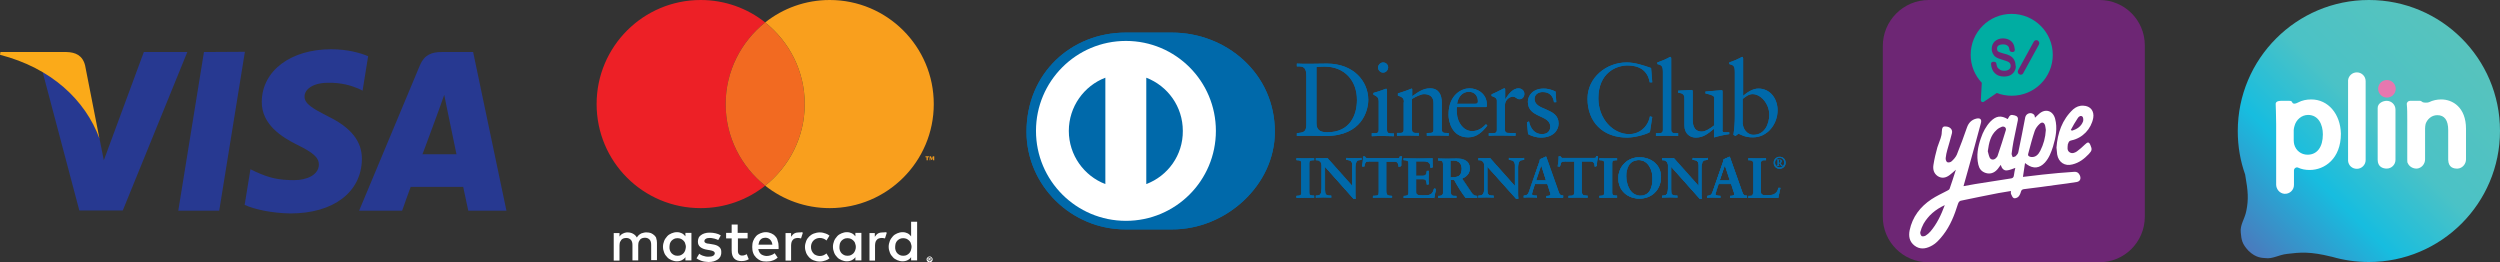 <svg xmlns="http://www.w3.org/2000/svg" xmlns:xlink="http://www.w3.org/1999/xlink" id="Layer_1" x="0px" y="0px" viewBox="0 0 1081.1 113.4" style="enable-background:new 0 0 1081.1 113.4;" xml:space="preserve"><rect x="0" y="0" width="1081.1" height="113.4" fill="#333333" stroke="none"/><style type="text/css">	.st0{fill:#0069AA;}	.st1{fill:#FFFFFF;}	.st2{fill:#273991;}	.st3{fill:#FBAA19;}	.st4{fill:#6D2674;}	.st5{fill:#00ADA2;}	.st6{fill:#ED2026;}	.st7{fill:#F26A21;}	.st8{fill:#F99F1D;}	.st9{fill:url(#SVGID_1_);}	.st10{fill:#E777AF;}</style><g>	<path class="st0" d="M506.8,99.2c23.2,0.1,44.5-19,44.5-42.2c0-25.4-21.2-42.9-44.5-42.9h-20c-23.5,0-42.9,17.5-42.9,42.9  c0,23.2,19.4,42.3,42.9,42.2H506.8z"></path>	<path class="st1" d="M495.7,79.6V33.6c9.3,3.6,15.8,12.5,15.8,23C511.6,67.1,505,76.1,495.7,79.6 M462.2,56.6  c0-10.5,6.6-19.5,15.8-23v46C468.8,76.1,462.2,67.1,462.2,56.6 M486.9,17.7c-21.5,0-38.9,17.4-38.9,38.9  c0,21.5,17.4,38.9,38.9,38.9c21.5,0,38.9-17.4,38.9-38.9C525.8,35.1,508.4,17.7,486.9,17.7"></path>	<path class="st0" d="M569.3,53.4c0,3.4,2.5,3.8,4.7,3.8c9.7,0,12.8-7.3,12.8-14c0-8.4-5.4-14.4-14-14.4c-1.8,0-2.7,0.1-3.5,0.2  V53.4z M564.9,32.5c0-4-2.1-3.8-4.1-3.8v-1.2c1.7,0.1,3.5,0.1,5.3,0.1c1.9,0,4.4-0.1,7.7-0.1c11.6,0,17.9,7.7,17.9,15.7  c0,4.4-2.6,15.6-18.4,15.6c-2.3,0-4.4-0.1-6.5-0.1c-2,0-4,0-6,0.1v-1.2c2.7-0.3,4-0.4,4.1-3.4V32.5z"></path>	<path class="st0" d="M598.1,31.4c-1.2,0-2.2-1.1-2.2-2.2c0-1.1,1.1-2.2,2.2-2.2c1.2,0,2.2,0.9,2.2,2.2  C600.2,30.4,599.3,31.4,598.1,31.4 M593.3,57.6h0.8c1.3,0,2.1,0,2.1-1.5V44c0-2-0.7-2.2-2.3-3.1v-0.7c2.1-0.6,4.6-1.5,4.8-1.6  c0.3-0.2,0.6-0.2,0.8-0.2c0.2,0,0.3,0.3,0.3,0.6v17.2c0,1.5,1,1.5,2.2,1.5h0.8v1.2c-1.5,0-3.1-0.1-4.7-0.1c-1.6,0-3.2,0-4.9,0.1  V57.6z"></path>	<path class="st0" d="M607.1,44.2c0-1.7-0.5-2.1-2.6-2.9v-0.9c1.9-0.6,3.8-1.2,5.9-2.1c0.1,0,0.3,0.1,0.3,0.4v2.9  c2.6-1.8,4.7-3.4,7.7-3.4c3.8,0,5.1,2.8,5.1,6.3v11.5c0,1.5,1,1.5,2.2,1.5h0.8v1.2c-1.6,0-3.1-0.1-4.7-0.1c-1.6,0-3.2,0-4.8,0.1  v-1.2h0.8c1.3,0,2.1,0,2.1-1.5V44.5c0-2.6-1.6-3.8-4.1-3.8c-1.4,0-3.7,1.2-5.2,2.1v13.2c0,1.5,1,1.5,2.2,1.5h0.8v1.2  c-1.6,0-3.1-0.1-4.7-0.1c-1.6,0-3.2,0-4.8,0.1v-1.2h0.8c1.3,0,2.1,0,2.1-1.5V44.2z"></path>	<path class="st0" d="M637.9,44.9c1.1,0,1.2-0.6,1.2-1.1c0-2.3-1.4-4.1-3.9-4.1c-2.7,0-4.6,2-5.1,5.2H637.9z M630,46.4  c-0.1,0.4-0.1,1.1,0,2.6c0.3,4.2,3,7.7,6.6,7.7c2.5,0,4.4-1.3,6-3l0.6,0.6c-2.1,2.7-4.6,5.1-8.3,5.1c-7.1,0-8.5-6.9-8.5-9.8  c0-8.8,5.9-11.4,9-11.4c3.6,0,7.5,2.3,7.6,7c0,0.3,0,0.5,0,0.8l-0.4,0.3H630z"></path>	<path class="st0" d="M644,57.6h1.2c1.2,0,2.1,0,2.1-1.5V43.5c0-1.4-1.7-1.7-2.3-2v-0.7c3.3-1.4,5.1-2.6,5.5-2.6  c0.3,0,0.4,0.1,0.4,0.6v4h0.1c1.1-1.7,3-4.6,5.7-4.6c1.1,0,2.5,0.8,2.5,2.4c0,1.2-0.8,2.3-2.1,2.3c-1.4,0-1.4-1.1-3-1.1  c-0.8,0-3.3,1-3.3,3.7v10.5c0,1.5,0.9,1.5,2.1,1.5h2.5v1.2c-2.5,0-4.3-0.1-6.3-0.1c-1.8,0-3.7,0-5.3,0.1V57.6z"></path>	<path class="st0" d="M661.2,52.5c0.6,3,2.4,5.5,5.6,5.5c2.6,0,3.6-1.6,3.6-3.2c0-5.3-9.7-3.6-9.7-10.8c0-2.5,2-5.7,6.9-5.7  c1.4,0,3.4,0.4,5.1,1.3l0.3,4.6h-1c-0.4-2.8-2-4.4-4.9-4.4c-1.8,0-3.5,1-3.5,3c0,5.2,10.4,3.6,10.4,10.6c0,3-2.4,6.1-7.7,6.1  c-1.8,0-3.9-0.6-5.5-1.5l-0.5-5.1L661.2,52.5z"></path>	<path class="st0" d="M714.5,35.6h-1.1c-0.9-5.2-4.6-7.3-9.6-7.3c-5.1,0-12.6,3.4-12.6,14.2c0,9,6.4,15.5,13.3,15.5  c4.4,0,8.1-3,9-7.7l1,0.3l-1,6.5c-1.9,1.2-6.9,2.4-9.9,2.4c-10.5,0-17.1-6.8-17.1-16.8c0-9.2,8.2-15.7,16.9-15.7  c3.6,0,7.1,1.2,10.6,2.4L714.5,35.6z"></path>	<path class="st0" d="M716.1,57.6h0.8c1.3,0,2.2,0,2.2-1.5V31.2c0-2.9-0.7-3-2.4-3.5V27c1.8-0.6,3.7-1.4,4.6-1.9  c0.5-0.3,0.8-0.5,1-0.5c0.3,0,0.4,0.3,0.4,0.6v30.9c0,1.5,1,1.5,2.2,1.5h0.8v1.2c-1.5,0-3.1-0.1-4.7-0.1c-1.6,0-3.2,0-4.9,0.1V57.6  z"></path>	<path class="st0" d="M744.8,56.3c0,0.8,0.5,0.9,1.2,0.9c0.5,0,1.2,0,1.8,0V58c-1.9,0.2-5.6,1.1-6.4,1.4l-0.2-0.1v-3.6  c-2.7,2.2-4.7,3.8-7.9,3.8c-2.4,0-4.9-1.6-4.9-5.3V42.6c0-1.2-0.2-2.3-2.7-2.5v-0.9c1.6,0,5.2-0.3,5.8-0.3c0.5,0,0.5,0.3,0.5,1.3  v11.5c0,1.3,0,5.2,3.9,5.2c1.5,0,3.5-1.2,5.4-2.7v-12c0-0.9-2.1-1.4-3.8-1.8v-0.8c4-0.3,6.5-0.6,7-0.6c0.4,0,0.4,0.3,0.4,0.8V56.3z  "></path>	<path class="st0" d="M753.7,53.7c0,1.7,1.6,4.6,4.6,4.6c4.8,0,6.8-4.7,6.8-8.7c0-4.8-3.7-8.9-7.2-8.9c-1.7,0-3,1.1-4.3,2.1V53.7z   M753.7,41.5c1.8-1.5,4.2-3.2,6.7-3.2c5.2,0,8.3,4.5,8.3,9.4c0,5.9-4.3,11.7-10.7,11.7c-3.3,0-5.1-1.1-6.2-1.6l-1.3,1l-0.9-0.5  c0.4-2.6,0.6-5.2,0.6-8V31.2c0-2.9-0.7-3-2.4-3.5V27c1.8-0.6,3.7-1.4,4.6-1.9c0.5-0.3,0.8-0.5,1-0.5c0.3,0,0.4,0.3,0.4,0.6V41.5z"></path>	<path class="st0" d="M560.7,84.7h0.3c0.9,0,1.8-0.1,1.8-1.4V70.6c0-1.3-0.9-1.4-1.8-1.4h-0.3v-0.7c0.9,0,2.4,0.1,3.6,0.1  c1.2,0,2.7-0.1,3.8-0.1v0.7h-0.3c-0.9,0-1.8,0.1-1.8,1.4v12.7c0,1.3,0.9,1.4,1.8,1.4h0.3v0.7c-1.2,0-2.6-0.1-3.8-0.1  c-1.2,0-2.6,0.1-3.6,0.1V84.7z"></path>	<path class="st0" d="M568.1,85.4l0-0.5h-0.2c-0.9,0-1.9-0.2-1.9-1.5V70.6c0-1.3,1-1.5,1.9-1.5h0.2v-0.5c-1.1,0-2.5,0.1-3.7,0.1  c-1.2,0-2.6-0.1-3.5-0.1v0.5h0.2c0.9,0,1.9,0.2,1.9,1.5v12.7c0,1.3-1,1.5-1.9,1.5h-0.2v0.5c0.9,0,2.3-0.1,3.5-0.1  C565.5,85.3,566.9,85.3,568.1,85.4 M568.2,85.6c-1.2,0-2.6-0.1-3.8-0.1c-1.2,0-2.6,0.1-3.6,0.1h-0.1v-0.1v-0.7v-0.1h0.1h0.3  c0.9,0,1.7-0.1,1.7-1.3V70.6c0-1.2-0.8-1.3-1.7-1.3h-0.4v-0.1v-0.8h0.1c1,0,2.4,0.1,3.6,0.1c1.2,0,2.7-0.1,3.8-0.1h0.1v0.1v0.8  h-0.1h-0.3c-0.9,0-1.7,0.1-1.7,1.3v12.7c0,1.2,0.8,1.3,1.7,1.3h0.4v0.1v0.8H568.2z"></path>	<path class="st0" d="M584.9,80.7L584.9,80.7l0-9.2c0-2-1.4-2.3-2.1-2.3h-0.5v-0.7c1.1,0,2.3,0.1,3.4,0.1c1,0,2-0.1,3-0.1v0.7h-0.4  c-1,0-2.2,0.2-2.2,3.1v11.1c0,0.9,0,1.7,0.1,2.5h-0.9l-12.5-14v10c0,2.1,0.4,2.8,2.3,2.8h0.4v0.7c-1,0-2.1-0.1-3.1-0.1  c-1.1,0-2.2,0.1-3.3,0.1v-0.7h0.3c1.7,0,2.2-1.1,2.2-3.1V71.4c0-1.4-1.1-2.2-2.2-2.2h-0.3v-0.7c0.9,0,1.9,0.1,2.8,0.1  c0.7,0,1.4-0.1,2.2-0.1L584.9,80.7z"></path>	<path class="st0" d="M584.8,80.6L584.8,80.6L584.8,80.6L584.8,80.6z M584.9,80.7L584.9,80.7L584.9,80.7z M585.4,85.7h0.8  c-0.1-0.7-0.1-1.5-0.1-2.3V72.3c0-2.9,1.2-3.2,2.3-3.2h0.3v-0.5c-1,0-1.9,0.1-2.9,0.1c-1.1,0-2.2-0.1-3.3-0.1l0,0.5h0.4  c0.7,0,2.2,0.3,2.2,2.4l0,9.2l0,0.1l-0.1,0.1l-10.8-12.2c-0.7,0-1.4,0.1-2.2,0.1c-0.9,0-1.8-0.1-2.7-0.1l0,0.5h0.2  c1.1,0,2.3,0.9,2.3,2.3v10.2c0,1.9-0.5,3.2-2.3,3.2l-0.2,0v0.5c1.1,0,2.1-0.1,3.2-0.1c1,0,2,0.1,3,0.1v-0.5h-0.3  c-1.9,0-2.4-0.8-2.4-3V71.6L585.4,85.7z M586.3,85.9l-1,0l-12.3-13.8v9.8c0,2.1,0.4,2.7,2.2,2.7h0.5v0.1v0.8h-0.1  c-1.1,0-2.1-0.1-3.1-0.1c-1.1,0-2.2,0.1-3.3,0.1H569v-0.1v-0.8h0.1h0.3c1.6,0,2.1-1,2.1-3V71.4c0-1.3-1.1-2.1-2.1-2.1H569v-0.1  v-0.8h0.1c0.9,0,1.9,0.1,2.8,0.1c0.7,0,1.4-0.1,2.2-0.1l10.7,12v-9c0-1.9-1.3-2.2-2-2.2h-0.6v-0.1v-0.8h0.1c1.1,0,2.3,0.1,3.4,0.1  c1,0,2-0.1,3-0.1h0.1v0.1v0.8h-0.1h-0.4c-1,0-2,0.1-2.1,3v11.1c0,0.8,0,1.7,0.1,2.4l0,0.1H586.3z"></path>	<path class="st0" d="M592.3,69.7c-1.8,0-1.9,0.4-2.3,2.2h-0.7c0.1-0.7,0.2-1.4,0.3-2.1c0.1-0.7,0.1-1.4,0.1-2.1h0.6  c0.2,0.7,0.8,0.7,1.5,0.7h12.6c0.7,0,1.3,0,1.3-0.8l0.6,0.1c-0.1,0.7-0.2,1.3-0.3,2c0,0.7,0,1.3,0,2l-0.7,0.3  c-0.1-0.9-0.2-2.3-1.8-2.3h-4v12.9c0,1.9,0.9,2.1,2,2.1h0.5v0.7c-0.9,0-2.7-0.1-4-0.1c-1.5,0-3.2,0.1-4.1,0.1v-0.7h0.5  c1.3,0,2-0.1,2-2v-13H592.3z"></path>	<path class="st0" d="M601.9,85.6c-1,0-2.7-0.1-4-0.1c-1.5,0-3.2,0.1-4.1,0.1h-0.1v-0.1v-0.8h0.1h0.5c1.3,0,1.9,0,1.9-1.9V69.8h-3.9  v-0.1v-0.1h4.1v13.1c0,2-0.8,2.1-2.1,2.2h-0.4v0.5c1,0,2.6-0.1,4-0.1c1.3,0,2.9,0.1,3.9,0.1v-0.5h-0.4c-1.2,0-2.1-0.3-2.1-2.2V69.6  h4.1c1.6,0,1.8,1.4,1.9,2.3l0.5-0.2c0-0.6,0-1.3,0-1.9c0.1-0.6,0.2-1.2,0.3-1.9l-0.4-0.1c-0.1,0.7-0.8,0.7-1.4,0.7h-12.6h-0.1  c-0.6,0-1.2,0-1.4-0.7h-0.4c0,0.7-0.1,1.3-0.1,2c-0.1,0.7-0.2,1.3-0.3,2h0.5c0.3-1.7,0.5-2.2,2.3-2.2v0.1v0.1  c-1.8,0-1.8,0.3-2.2,2.1l0,0.1h-0.1h-0.9l0-0.1c0.1-0.7,0.2-1.4,0.3-2.1c0.1-0.7,0.1-1.4,0.1-2v-0.1h0.1h0.7l0,0.1  c0.2,0.6,0.6,0.6,1.2,0.6h0.1h12.6c0.7,0,1.2,0,1.2-0.7l0-0.1l0.1,0l0.7,0.1l0,0.1c-0.1,0.7-0.2,1.3-0.3,2c0,0.6,0,1.3,0,2v0.1  l-0.1,0l-0.9,0.3l0-0.1c-0.1-0.9-0.2-2.2-1.7-2.2h-3.9v12.8c0,1.8,0.8,2,1.9,2h0.6v0.1v0.8H601.9z"></path>	<path class="st0" d="M607,84.7h0.3c0.9,0,1.8-0.1,1.8-1.4V70.6c0-1.3-0.9-1.4-1.8-1.4H607v-0.7c1.5,0,4,0.1,6.1,0.1  c2,0,4.6-0.1,6.2-0.1c0,1,0,2.7,0.1,3.7l-0.7,0.2c-0.1-1.6-0.4-2.8-3-2.8h-3.4v6.4h2.9c1.5,0,1.8-0.8,1.9-2.1h0.7  c0,1-0.1,1.9-0.1,2.8c0,0.9,0,1.9,0.1,2.8l-0.7,0.1c-0.1-1.5-0.2-2.4-1.9-2.4h-2.9v5.7c0,1.6,1.4,1.6,3,1.6c2.9,0,4.2-0.2,4.9-3  l0.7,0.2c-0.3,1.3-0.6,2.6-0.8,3.9c-1.6,0-4.4-0.1-6.5-0.1c-2.2,0-5.1,0.1-6.5,0.1V84.7z"></path>	<path class="st0" d="M620,85.4c0.2-1.2,0.5-2.5,0.8-3.7l-0.5-0.1c-0.7,2.7-2.1,3-5,2.9c-1.5,0-3.1,0-3.1-1.7V77h3  c1.7,0,1.9,1,2,2.4l0.5-0.1c0-0.9-0.1-1.8-0.1-2.7c0-0.9,0-1.8,0.1-2.7h-0.5c-0.1,1.3-0.5,2.2-2,2.1h-3v-6.6h3.5  c2.5,0,3,1.3,3.1,2.8l0.5-0.1c0-0.7-0.1-1.6-0.1-2.4c0-0.4,0-0.8,0-1.2c-1.7,0-4.1,0.1-6.1,0.1c-2,0-4.5-0.1-6-0.1v0.5h0.2  c0.9,0,1.9,0.2,1.9,1.5v12.7c0,1.3-1,1.5-1.9,1.5h-0.2v0.5c1.4,0,4.2-0.1,6.4-0.1C615.7,85.3,618.4,85.3,620,85.4 M620.1,85.6  c-1.6,0-4.4-0.1-6.5-0.1c-2.2,0-5.1,0.1-6.5,0.1h-0.1v-0.1v-0.7v-0.1h0.1h0.3c0.9,0,1.7-0.1,1.7-1.3V70.6c0-1.2-0.8-1.3-1.7-1.3  h-0.4v-0.1v-0.8h0.1c1.5,0,4,0.1,6.1,0.1c2,0,4.6-0.1,6.2-0.1h0.1l0,0.1c0,0.4,0,0.8,0,1.3c0,0.8,0,1.8,0.1,2.5l0,0.1l-0.1,0  l-0.9,0.2l0-0.1c-0.1-1.6-0.4-2.7-2.9-2.7h-3.3l0,6.2h2.8c1.4,0,1.7-0.7,1.8-2l0-0.1h0.1h0.8l0,0.1c0,0.9-0.1,1.9-0.1,2.8  c0,0.9,0,1.8,0.1,2.8l0,0.1l-0.1,0l-0.8,0.2l0-0.1c-0.2-1.5-0.2-2.3-1.8-2.3l-2.8,0v5.6c0,1.5,1.3,1.5,2.9,1.5  c2.9,0,4.1-0.2,4.8-2.9l0-0.1l0.1,0l0.8,0.2l0,0.1c-0.3,1.3-0.6,2.6-0.8,3.9L620.1,85.6L620.1,85.6z"></path>	<path class="st0" d="M627.3,76.7h1.2c2.4,0,3.7-0.9,3.7-3.8c0-2.2-1.4-3.6-3.6-3.6c-0.7,0-1,0.1-1.4,0.1V76.7z M624.2,71.1  c0-1.8-1-1.8-1.7-1.8H622v-0.7c0.8,0,2.3,0.1,3.8,0.1c1.5,0,2.6-0.1,3.9-0.1c3.1,0,5.8,0.8,5.8,4.3c0,2.2-1.5,3.5-3.4,4.3l4.2,6.2  c0.7,1,1.2,1.3,2.4,1.5v0.7c-0.8,0-1.6-0.1-2.4-0.1c-0.8,0-1.5,0.1-2.3,0.1c-1.9-2.5-3.5-5.1-5.1-7.9h-1.6v5.2c0,1.9,0.9,1.9,2,1.9  h0.4v0.7c-1.4,0-2.8-0.1-4.2-0.1c-1.2,0-2.3,0.1-3.5,0.1v-0.7h0.4c0.9,0,1.7-0.4,1.7-1.3V71.1z"></path>	<path class="st0" d="M628.5,76.6c2.4,0,3.6-0.9,3.6-3.7c0-2.1-1.3-3.4-3.5-3.5c-0.7,0-1,0.1-1.3,0.1v7.1H628.5z M627.3,76.8h-0.1  v-7.5l0.1,0c0.3,0,0.7-0.1,1.4-0.1c2.2,0,3.7,1.4,3.7,3.7c0,2.9-1.4,3.9-3.9,3.9H627.3z M627.3,77.5h1.7l0,0.1  c1.6,2.8,3.2,5.4,5,7.8c0.7,0,1.5-0.1,2.3-0.1c0.8,0,1.5,0.1,2.3,0.1v-0.5c-1.1-0.1-1.7-0.5-2.3-1.5L632,77l0.1,0  c1.9-0.7,3.3-2.1,3.3-4.2c0-3.4-2.6-4.2-5.7-4.2c-1.3,0-2.5,0.1-3.9,0.1c-1.4,0-2.9-0.1-3.7-0.1v0.5h0.3c0.8,0,1.8,0.1,1.8,2v12.4  c0,1-0.9,1.4-1.8,1.4h-0.3v0.5c1.2,0,2.3-0.1,3.4-0.1c1.4,0,2.7,0.1,4.1,0.1v-0.5h-0.3c-1.1,0-2.1-0.1-2.1-2.1v-5.3H627.3z   M638.6,85.6c-0.8,0-1.6-0.1-2.4-0.1c-0.7,0-1.5,0.1-2.4,0.1c-1.9-2.4-3.5-5.1-5-7.8h-1.4v5.1c0,1.8,0.8,1.8,1.9,1.8h0.5v0.1v0.8  h-0.1c-1.4,0-2.8-0.1-4.2-0.1c-1.2,0-2.3,0.1-3.5,0.1h-0.1v-0.1v-0.8h0.1h0.4c0.9,0,1.6-0.4,1.6-1.2V71.1c0-1.7-0.9-1.7-1.6-1.7  h-0.5v-0.1v-0.8h0.1c0.8,0,2.3,0.1,3.8,0.1c1.5,0,2.6-0.1,3.9-0.1c3.1,0,5.9,0.9,5.9,4.4c0,2.2-1.5,3.6-3.3,4.3l4.1,6.1  c0.7,1,1.1,1.3,2.3,1.4l0.1,0v0.1v0.8H638.6z"></path>	<path class="st0" d="M655.2,80.7L655.2,80.7l0-9.2c0-2-1.4-2.3-2.1-2.3h-0.5v-0.7c1.1,0,2.3,0.1,3.4,0.1c1,0,2-0.1,3-0.1v0.7h-0.4  c-1,0-2.2,0.2-2.2,3.1v11.1c0,0.9,0,1.7,0.1,2.5h-0.9l-12.5-14v10c0,2.1,0.4,2.8,2.3,2.8h0.4v0.7c-1,0-2.1-0.1-3.1-0.1  c-1.1,0-2.2,0.1-3.3,0.1v-0.7h0.3c1.7,0,2.2-1.1,2.2-3.1V71.4c0-1.4-1.1-2.2-2.2-2.2h-0.3v-0.7c0.9,0,1.9,0.1,2.8,0.1  c0.7,0,1.4-0.1,2.2-0.1L655.2,80.7z"></path>	<path class="st0" d="M655.1,80.6L655.1,80.6L655.1,80.6L655.1,80.6z M655.2,80.7L655.2,80.7L655.2,80.7z M655.6,85.7h0.8  c-0.1-0.7-0.1-1.5-0.1-2.3V72.3c0-2.9,1.2-3.2,2.3-3.2h0.3v-0.5c-1,0-1.9,0.1-2.9,0.1c-1.1,0-2.2-0.1-3.3-0.1v0.5h0.4  c0.7,0,2.2,0.3,2.2,2.4l0,9.2l0,0.1l-0.1,0.1l-10.8-12.2c-0.7,0-1.4,0.1-2.2,0.1c-0.9,0-1.8-0.1-2.7-0.1v0.5h0.2  c1.1,0,2.3,0.9,2.3,2.3v10.2c0,2-0.5,3.2-2.3,3.2l-0.2,0v0.5c1.1,0,2.1-0.1,3.2-0.1c1,0,2,0.1,3,0.1v-0.5h-0.3  c-1.9,0-2.4-0.8-2.4-3V71.6L655.6,85.7z M656.6,85.9l-1,0l-12.4-13.8v9.8c0,2.1,0.3,2.7,2.2,2.7h0.5v0.1v0.8h-0.1  c-1.1,0-2.1-0.1-3.1-0.1c-1.1,0-2.2,0.1-3.3,0.1h-0.1v-0.1v-0.8h0.1h0.3c1.6,0,2.1-1,2.1-3V71.4c0-1.3-1.1-2.1-2.1-2.1h-0.4v-0.1  v-0.8h0.1c0.9,0,1.9,0.1,2.8,0.1c0.7,0,1.4-0.1,2.2-0.1l10.7,12v-9c0-1.9-1.3-2.2-2-2.2h-0.6v-0.1v-0.8h0.1c1.2,0,2.3,0.1,3.4,0.1  c1,0,2-0.1,3-0.1h0.1v0.1v0.8H659h-0.4c-1,0-2,0.1-2.1,3v11.1c0,0.8,0,1.7,0.1,2.4l0,0.1H656.6z"></path>	<path class="st0" d="M666.4,71.2L666.4,71.2l-2.3,6.9h4.5L666.4,71.2z M662.9,82c-0.2,0.8-0.5,1.5-0.5,1.9c0,0.7,1,0.8,1.8,0.8h0.3  v0.7c-1-0.1-2-0.1-2.9-0.1c-0.9,0-1.7,0-2.6,0.1v-0.7h0.1c0.9,0,1.8-0.6,2.1-1.6L665,72c0.3-0.9,0.8-2.1,0.9-3  c0.8-0.3,1.8-0.8,2.2-1c0.1,0,0.1-0.1,0.2-0.1c0.1,0,0.1,0,0.2,0.1c0.1,0.2,0.1,0.4,0.2,0.6l4.5,12.7c0.3,0.9,0.6,1.8,0.9,2.5  c0.3,0.7,0.8,1,1.6,1h0.1v0.7c-1.1-0.1-2.2-0.1-3.4-0.1c-1.2,0-2.4,0-3.7,0.1v-0.7h0.3c0.6,0,1.5-0.1,1.5-0.7c0-0.3-0.2-1-0.5-1.8  l-0.9-2.8h-5.5L662.9,82z"></path>	<path class="st0" d="M666.3,71.2L666.3,71.2L666.3,71.2z M664.3,78h4.3l-2.1-6.5L664.3,78z M664,78.2l2.3-7.1h0.1h0v0.1l0,0l0,0  v-0.1h0.1l2.3,7.1H664z M668.9,85.3c1.2,0,2.4-0.1,3.5-0.1c1.1,0,2.2,0,3.2,0.1v-0.5h0c-0.8,0-1.4-0.3-1.7-1  c-0.3-0.7-0.6-1.6-0.9-2.5l-4.5-12.7c-0.1-0.2-0.1-0.4-0.2-0.6c0,0,0,0,0,0h0c0,0-0.1,0-0.1,0c-0.5,0.3-1.4,0.8-2.2,1  c-0.2,0.9-0.6,2.1-0.9,3l-3.9,11.2c-0.4,1.1-1.2,1.7-2.2,1.7h0v0.5c0.8,0,1.7-0.1,2.5-0.1c0.9,0,1.9,0,2.8,0.1v-0.5h-0.2  c-0.8,0-1.9-0.1-1.9-1c0-0.5,0.3-1.1,0.5-1.9l0.1,0l-0.1,0l0.8-2.6h5.7l1,2.9c0.3,0.8,0.5,1.4,0.5,1.8c0,0.7-1.1,0.8-1.6,0.8h-0.2  V85.3z M675.8,85.6c-1.1,0-2.2-0.1-3.3-0.1c-1.2,0-2.4,0.1-3.6,0.1l-0.1,0v-0.1v-0.8h0.1h0.3c0.6,0,1.4-0.1,1.4-0.6  c0-0.3-0.2-0.9-0.5-1.7l-0.9-2.8h-5.4L663,82c-0.2,0.8-0.5,1.5-0.5,1.9c0,0.6,0.9,0.7,1.7,0.7h0.4v0.1v0.8l-0.1,0  c-1,0-2-0.1-2.9-0.1c-0.9,0-1.7,0.1-2.6,0.1l-0.1,0v-0.1v-0.8h0.1h0.1c0.9,0,1.7-0.5,2-1.5l3.9-11.2c0.3-0.9,0.8-2.1,1-3.1  c0.8-0.3,1.7-0.7,2.2-1c0.1,0,0.1-0.1,0.2-0.1c0.1,0,0.2,0,0.3,0.1c0.1,0.2,0.1,0.4,0.2,0.6l4.5,12.7c0.3,0.9,0.6,1.8,0.9,2.5  c0.3,0.6,0.7,0.9,1.5,0.9h0.2v0.1v0.8L675.8,85.6z"></path>	<path class="st0" d="M676.9,69.7c-1.8,0-1.9,0.4-2.3,2.2h-0.7c0.1-0.7,0.2-1.4,0.3-2.1c0.1-0.7,0.1-1.4,0.1-2.1h0.6  c0.2,0.7,0.8,0.7,1.5,0.7H689c0.7,0,1.3,0,1.3-0.8l0.6,0.1c-0.1,0.7-0.2,1.3-0.3,2c-0.1,0.7-0.1,1.3-0.1,2l-0.7,0.3  c0-0.9-0.2-2.3-1.8-2.3h-4v12.9c0,1.9,0.9,2.1,2,2.1h0.5v0.7c-0.9,0-2.7-0.1-4-0.1c-1.5,0-3.2,0.1-4.1,0.1v-0.7h0.5  c1.3,0,2-0.1,2-2v-13H676.9z"></path>	<path class="st0" d="M686.5,85.6c-1,0-2.7-0.1-4-0.1c-1.5,0-3.2,0.1-4.1,0.1h-0.1v-0.1v-0.8h0.1h0.5c1.3,0,1.9,0,1.9-1.9l0-12.9  h-3.9v-0.1v-0.1h4.1v13.1c0,2-0.8,2.1-2.1,2.1h-0.4v0.5c1,0,2.6-0.1,4-0.1c1.3,0,2.9,0.1,3.9,0.1l0-0.5H686c-1.2,0-2.1-0.3-2.1-2.2  V69.6h4.1c1.6,0,1.8,1.4,1.9,2.3l0.5-0.2c0-0.6,0-1.3,0-1.9c0.1-0.6,0.2-1.2,0.2-1.9l-0.4-0.1c-0.1,0.7-0.8,0.7-1.4,0.7h-12.6h-0.1  c-0.6,0-1.2,0-1.4-0.7h-0.4c0,0.7-0.1,1.3-0.1,2c-0.1,0.7-0.2,1.3-0.3,2h0.5c0.3-1.7,0.5-2.2,2.4-2.2v0.1v0.1  c-1.8,0-1.8,0.3-2.2,2.1l0,0.1h-0.1h-0.9l0-0.1c0.1-0.7,0.2-1.4,0.3-2.1c0.1-0.7,0.1-1.4,0.1-2.1v-0.1h0.1h0.7l0,0.1  c0.2,0.6,0.6,0.6,1.2,0.6c0,0,0.1,0,0.1,0H689c0.7,0,1.2,0,1.2-0.7l0-0.1l0.1,0l0.7,0.1l0,0.1c-0.1,0.7-0.2,1.3-0.3,2  c-0.1,0.6-0.1,1.3-0.1,2v0.1l-0.1,0l-0.9,0.3l0-0.1c-0.1-0.9-0.2-2.2-1.7-2.2h-3.9v12.8c0,1.8,0.8,2,1.9,2h0.6v0.1v0.8H686.5z"></path>	<path class="st0" d="M691.7,84.7h0.3c0.9,0,1.8-0.1,1.8-1.4V70.6c0-1.3-0.9-1.4-1.8-1.4h-0.3v-0.7c1,0,2.4,0.1,3.6,0.1  c1.2,0,2.7-0.1,3.8-0.1v0.7h-0.3c-0.9,0-1.8,0.1-1.8,1.4v12.7c0,1.3,0.9,1.4,1.8,1.4h0.3v0.7c-1.2,0-2.6-0.1-3.8-0.1  c-1.2,0-2.6,0.1-3.6,0.1V84.7z"></path>	<path class="st0" d="M699.1,85.4v-0.5h-0.2c-0.9,0-1.9-0.2-1.9-1.5V70.6c0-1.3,1-1.5,1.9-1.5h0.2v-0.5c-1.1,0-2.5,0.1-3.7,0.1  c-1.2,0-2.5-0.1-3.5-0.1v0.5h0.2c0.9,0,1.9,0.2,1.9,1.5v12.7c0,1.3-1,1.5-1.9,1.5h-0.2v0.5c0.9,0,2.3-0.1,3.5-0.1  C696.5,85.3,697.9,85.3,699.1,85.4 M699.2,85.6c-1.2,0-2.6-0.1-3.8-0.1c-1.2,0-2.6,0.1-3.6,0.1h-0.1v-0.1v-0.7v-0.1h0.1h0.3  c0.9,0,1.7-0.1,1.7-1.3V70.6c0-1.2-0.8-1.3-1.7-1.3h-0.4v-0.1v-0.8h0.1c1,0,2.4,0.1,3.6,0.1c1.2,0,2.7-0.1,3.8-0.1h0.1v0.1v0.8  h-0.1h-0.3c-0.9,0-1.7,0.1-1.7,1.3v12.7c0,1.2,0.8,1.3,1.7,1.3h0.4v0.1v0.8H699.2z"></path>	<path class="st0" d="M709.2,84.8c4.7,0,5.5-4.2,5.5-7.7c0-3.6-1.9-7.9-6-7.9c-4.3,0-5.5,3.8-5.5,7.1  C703.3,80.6,705.3,84.8,709.2,84.8 M708.9,68.1c5.2,0,9.3,3.2,9.3,8.4c0,5.6-4,9.3-9.2,9.3c-5.2,0-9.1-3.5-9.1-8.7  C699.9,72,703.8,68.1,708.9,68.1"></path>	<path class="st0" d="M703.2,76.2c0-3.3,1.3-7.2,5.6-7.2c4.1,0,6.1,4.4,6.1,8c0,3.5-0.8,7.8-5.7,7.8v-0.1v-0.1  c4.6,0,5.4-4.1,5.4-7.6c0-3.5-1.9-7.8-5.9-7.8c-4.2,0-5.4,3.7-5.4,6.9c0,4.3,2,8.4,5.8,8.4v0.1v0.1  C705.2,84.9,703.2,80.6,703.2,76.2 M699.8,77.1c0-5.1,4-9.1,9.1-9.1v0.1v0.1c-5,0-8.9,3.9-8.9,8.9c0,5.2,3.9,8.6,9,8.6  c5.1,0,9.1-3.7,9.1-9.2c0-5.1-4.1-8.3-9.2-8.3v-0.1V68c5.2,0,9.4,3.3,9.4,8.5c0,5.7-4.1,9.4-9.3,9.4  C703.8,85.9,699.8,82.4,699.8,77.1"></path>	<path class="st0" d="M734.6,80.7L734.6,80.7l0-9.2c0-2-1.4-2.3-2.1-2.3H732v-0.7c1.1,0,2.3,0.1,3.4,0.1c1,0,2-0.1,3-0.1v0.7H738  c-1,0-2.2,0.2-2.2,3.1v11.1c0,0.9,0,1.7,0.1,2.5h-0.9l-12.5-14v10c0,2.1,0.4,2.8,2.3,2.8h0.4v0.7c-1,0-2.1-0.1-3.1-0.1  c-1.1,0-2.2,0.1-3.3,0.1v-0.7h0.3c1.7,0,2.2-1.1,2.2-3.1V71.4c0-1.4-1.1-2.2-2.2-2.2h-0.3v-0.7c0.9,0,1.9,0.1,2.8,0.1  c0.7,0,1.4-0.1,2.2-0.1L734.6,80.7z"></path>	<path class="st0" d="M734.5,80.6L734.5,80.6L734.5,80.6L734.5,80.6z M734.6,80.7L734.6,80.7L734.6,80.7z M735.1,85.7h0.8  c-0.1-0.7-0.1-1.5-0.1-2.3V72.3c0-2.9,1.2-3.2,2.3-3.2h0.3v-0.5c-1,0-1.9,0.1-2.9,0.1c-1.1,0-2.2-0.1-3.3-0.1v0.5h0.4  c0.8,0,2.2,0.3,2.2,2.4l0,9.2l0,0.1l-0.1,0.1l-10.8-12.2c-0.7,0-1.4,0.1-2.2,0.1c-0.9,0-1.8-0.1-2.7-0.1v0.5h0.2  c1.1,0,2.3,0.9,2.3,2.3v10.2c0,1.9-0.5,3.2-2.3,3.2l-0.2,0v0.5c1.1,0,2.1-0.1,3.2-0.1c1,0,2,0.1,3,0.1v-0.5h-0.3  c-1.9,0-2.4-0.8-2.4-3V71.6L735.1,85.7z M736,85.9l-1,0l-12.3-13.8v9.8c0,2.1,0.3,2.7,2.2,2.7h0.5v0.1v0.8h-0.1  c-1.1,0-2.1-0.1-3.1-0.1c-1.1,0-2.2,0.1-3.3,0.1h-0.1v-0.1v-0.8h0.1h0.3c1.6,0,2.1-1,2.1-3V71.4c0-1.3-1.1-2.1-2.1-2.1h-0.4v-0.1  v-0.8h0.1c0.9,0,1.9,0.1,2.8,0.1c0.7,0,1.4-0.1,2.2-0.1l10.7,12v-9c0-1.9-1.3-2.2-2-2.2h-0.6v-0.1v-0.8h0.1c1.1,0,2.3,0.1,3.4,0.1  c1,0,2-0.1,3-0.1h0.1v0.1v0.8h-0.1H738c-1,0-2,0.1-2.1,3v11.1c0,0.8,0,1.7,0.1,2.4l0,0.1H736z"></path>	<path class="st0" d="M745.9,71.2L745.9,71.2l-2.3,6.9h4.6L745.9,71.2z M742.3,82c-0.2,0.8-0.5,1.5-0.5,1.9c0,0.7,1,0.8,1.8,0.8h0.3  v0.7c-1-0.1-2-0.1-2.9-0.1c-0.9,0-1.8,0-2.6,0.1v-0.7h0.1c1,0,1.8-0.6,2.1-1.6l3.9-11.2c0.3-0.9,0.8-2.1,0.9-3  c0.8-0.3,1.8-0.8,2.2-1c0.1,0,0.1-0.1,0.2-0.1c0.1,0,0.1,0,0.2,0.1c0.1,0.2,0.1,0.4,0.2,0.6l4.5,12.7c0.3,0.9,0.6,1.8,0.9,2.5  c0.3,0.7,0.8,1,1.6,1h0.1v0.7c-1.1-0.1-2.2-0.1-3.4-0.1c-1.2,0-2.4,0-3.6,0.1v-0.7h0.3c0.6,0,1.5-0.1,1.5-0.7c0-0.3-0.2-1-0.5-1.8  l-0.9-2.8h-5.5L742.3,82z"></path>	<path class="st0" d="M745.8,71.2L745.8,71.2L745.8,71.2z M743.7,78h4.3l-2.1-6.5L743.7,78z M743.4,78.2l2.3-7.1h0.1h0.1v0.1l0,0  l0,0v-0.1h0.1l2.3,7.1H743.4z M748.4,85.3c1.2,0,2.4-0.1,3.5-0.1c1.1,0,2.2,0,3.3,0.1l0-0.5h0c-0.8,0-1.4-0.3-1.7-1  c-0.3-0.7-0.6-1.6-0.9-2.5l-4.5-12.7c-0.1-0.2-0.1-0.4-0.2-0.6c0,0,0,0,0,0h0c0,0-0.1,0-0.1,0c-0.5,0.3-1.4,0.8-2.2,1  c-0.2,0.9-0.6,2.1-0.9,3l-3.9,11.2c-0.4,1.1-1.2,1.7-2.2,1.7h0v0.5c0.8,0,1.7-0.1,2.5-0.1c0.9,0,1.9,0,2.8,0.1v-0.5h-0.2  c-0.8,0-1.9-0.1-1.9-1c0-0.5,0.3-1.1,0.5-1.9l0.1,0l-0.1,0l0.8-2.6h5.7l1,2.9c0.3,0.8,0.5,1.4,0.5,1.8c0,0.7-1.1,0.8-1.6,0.8h-0.2  V85.3z M755.3,85.6c-1.1,0-2.2-0.1-3.4-0.1c-1.2,0-2.4,0.1-3.6,0.1l-0.1,0v-0.1v-0.8h0.1h0.3c0.6,0,1.4-0.1,1.4-0.6  c0-0.3-0.2-0.9-0.5-1.7l-0.9-2.8h-5.4l-0.8,2.5c-0.2,0.8-0.5,1.5-0.5,1.9c0,0.6,0.9,0.7,1.7,0.7h0.4v0.1v0.8l-0.1,0  c-1,0-2-0.1-2.9-0.1c-0.9,0-1.7,0.1-2.6,0.1l-0.1,0v-0.1v-0.8h0.1h0.1c0.9,0,1.7-0.5,2-1.5l3.9-11.2c0.3-0.9,0.8-2.1,1-3.1  c0.8-0.3,1.7-0.8,2.2-1c0.1,0,0.1-0.1,0.2-0.1c0.1,0,0.2,0,0.3,0.1c0.1,0.2,0.1,0.4,0.2,0.6l4.5,12.7c0.3,0.9,0.6,1.8,0.9,2.5  c0.3,0.6,0.7,0.9,1.5,0.9h0.3v0.1v0.8L755.3,85.6z"></path>	<path class="st0" d="M761.4,83.1c0,1,0.7,1.3,1.5,1.4c1,0.1,2.1,0.1,3.2,0c1-0.1,1.9-0.7,2.3-1.3c0.4-0.5,0.6-1.2,0.8-1.8h0.7  c-0.3,1.4-0.6,2.8-0.9,4.1c-2.1,0-4.3-0.1-6.4-0.1c-2.1,0-4.3,0.1-6.4,0.1v-0.7h0.3c0.9,0,1.8-0.1,1.8-1.6V70.6  c0-1.3-1-1.4-1.8-1.4h-0.3v-0.7c1.3,0,2.6,0.1,3.8,0.1c1.2,0,2.5-0.1,3.7-0.1v0.7h-0.6c-0.9,0-1.6,0-1.6,1.3V83.1z"></path>	<path class="st0" d="M768.9,85.4c0.3-1.3,0.6-2.6,0.9-3.9h-0.5c-0.2,0.5-0.4,1.2-0.8,1.7c-0.5,0.6-1.4,1.2-2.4,1.4  c-0.6,0.1-1.3,0.1-1.9,0.1c-0.5,0-0.9,0-1.4-0.1c-0.8-0.1-1.6-0.4-1.6-1.5V70.5c0-1.4,0.9-1.4,1.8-1.4h0.5v-0.5  c-1.2,0-2.4,0.1-3.6,0.1c-1.3,0-2.5-0.1-3.7-0.1v0.5h0.2c0.9,0,1.9,0.2,1.9,1.5v12.5c0,1.6-1.1,1.7-1.9,1.7h-0.2v0.5  c2.1,0,4.2-0.1,6.3-0.1C764.7,85.3,766.8,85.3,768.9,85.4 M769,85.6c-2.1,0-4.3-0.1-6.4-0.1c-2.1,0-4.3,0.1-6.4,0.1H756v-0.1v-0.8  h0.1h0.3c0.9,0,1.7-0.1,1.7-1.5V70.6c0-1.2-0.8-1.3-1.7-1.3H756v-0.1v-0.8h0.1c1.3,0,2.6,0.1,3.8,0.1c1.2,0,2.5-0.1,3.7-0.1h0.1  v0.1v0.8h-0.1h-0.6c-0.9,0-1.5,0-1.5,1.2v12.6c0,0.9,0.6,1.2,1.4,1.3c0.4,0,0.9,0,1.3,0c0.6,0,1.2,0,1.8-0.1c1-0.1,1.8-0.7,2.3-1.3  c0.4-0.5,0.6-1.2,0.7-1.7l0-0.1h0.1h0.8l0,0.1c-0.3,1.4-0.6,2.8-0.9,4.1L769,85.6L769,85.6z"></path>	<path class="st0" d="M769.2,70.4h0.3c0.3,0,0.5-0.3,0.5-0.7c0-0.4-0.2-0.6-0.5-0.6h-0.3V70.4z M768.3,71.7v-0.1  c0.3,0,0.4,0,0.4-0.2v-1.9c0-0.3,0-0.4-0.4-0.3V69h1.3c0.5,0,0.9,0.2,0.9,0.7c0,0.4-0.3,0.7-0.6,0.8l0.4,0.6  c0.2,0.3,0.4,0.5,0.6,0.6v0.1h-0.5c-0.2,0-0.4-0.5-0.9-1.2h-0.3v0.9c0,0.2,0.1,0.2,0.4,0.2v0.1H768.3z M769.6,72.4c1.1,0,2-1,2-2.1  c0-1.1-0.9-2.1-2-2.1c-1.2,0-2,1-2,2.1C767.6,71.5,768.4,72.4,769.6,72.4 M769.6,67.8c1.5,0,2.6,1.1,2.6,2.6c0,1.4-1.1,2.6-2.6,2.6  c-1.5,0-2.6-1.1-2.6-2.6C767,68.9,768.1,67.8,769.6,67.8"></path>	<path class="st0" d="M506.8,99.2c23.2,0.1,44.5-19,44.5-42.2c0-25.4-21.2-42.9-44.5-42.9h-20c-23.5,0-42.9,17.5-42.9,42.9  c0,23.2,19.4,42.3,42.9,42.2H506.8z"></path>	<path class="st1" d="M495.7,79.6V33.6c9.3,3.6,15.8,12.5,15.8,23C511.6,67.1,505,76.1,495.7,79.6 M462.2,56.6  c0-10.5,6.6-19.5,15.8-23v46C468.8,76.1,462.2,67.1,462.2,56.6 M486.9,17.7c-21.5,0-38.9,17.4-38.9,38.9  c0,21.5,17.4,38.9,38.9,38.9c21.5,0,38.9-17.4,38.9-38.9C525.8,35.1,508.4,17.7,486.9,17.7"></path>	<path class="st0" d="M569.3,53.4c0,3.4,2.5,3.8,4.7,3.8c9.7,0,12.8-7.3,12.8-14c0-8.4-5.4-14.4-14-14.4c-1.8,0-2.7,0.1-3.5,0.2  V53.4z M564.9,32.5c0-4-2.1-3.8-4.1-3.8v-1.2c1.7,0.1,3.5,0.1,5.3,0.1c1.9,0,4.4-0.1,7.7-0.1c11.6,0,17.9,7.7,17.9,15.7  c0,4.4-2.6,15.6-18.4,15.6c-2.3,0-4.4-0.1-6.5-0.1c-2,0-4,0-6,0.1v-1.2c2.7-0.3,4-0.4,4.1-3.4V32.5z"></path>	<path class="st0" d="M598.1,31.4c-1.2,0-2.2-1.1-2.2-2.2c0-1.1,1.1-2.2,2.2-2.2c1.2,0,2.2,0.9,2.2,2.2  C600.2,30.4,599.3,31.4,598.1,31.4 M593.3,57.6h0.8c1.3,0,2.1,0,2.1-1.5V44c0-2-0.7-2.2-2.3-3.1v-0.7c2.1-0.6,4.6-1.5,4.8-1.6  c0.3-0.2,0.6-0.2,0.8-0.2c0.2,0,0.3,0.3,0.3,0.6v17.2c0,1.5,1,1.5,2.2,1.5h0.8v1.2c-1.5,0-3.1-0.1-4.7-0.1c-1.6,0-3.2,0-4.9,0.1  V57.6z"></path>	<path class="st0" d="M607.1,44.2c0-1.7-0.5-2.1-2.6-2.9v-0.9c1.9-0.6,3.8-1.2,5.9-2.1c0.1,0,0.3,0.1,0.3,0.4v2.9  c2.6-1.8,4.7-3.4,7.7-3.4c3.8,0,5.1,2.8,5.1,6.3v11.5c0,1.5,1,1.5,2.2,1.5h0.8v1.2c-1.6,0-3.1-0.1-4.7-0.1c-1.6,0-3.2,0-4.8,0.1  v-1.2h0.8c1.3,0,2.1,0,2.1-1.5V44.5c0-2.6-1.6-3.8-4.1-3.8c-1.4,0-3.7,1.2-5.2,2.1v13.2c0,1.5,1,1.5,2.2,1.5h0.8v1.2  c-1.6,0-3.1-0.1-4.7-0.1c-1.6,0-3.2,0-4.8,0.1v-1.2h0.8c1.3,0,2.1,0,2.1-1.5V44.2z"></path>	<path class="st0" d="M637.9,44.9c1.1,0,1.2-0.6,1.2-1.1c0-2.3-1.4-4.1-3.9-4.1c-2.7,0-4.6,2-5.1,5.2H637.9z M630,46.4  c-0.1,0.4-0.1,1.1,0,2.6c0.3,4.2,3,7.7,6.6,7.7c2.5,0,4.4-1.3,6-3l0.6,0.6c-2.1,2.7-4.6,5.1-8.3,5.1c-7.1,0-8.5-6.9-8.5-9.8  c0-8.8,5.9-11.4,9-11.4c3.6,0,7.5,2.3,7.6,7c0,0.3,0,0.5,0,0.8l-0.4,0.3H630z"></path>	<path class="st0" d="M644,57.6h1.2c1.2,0,2.1,0,2.1-1.5V43.5c0-1.4-1.7-1.7-2.3-2v-0.7c3.3-1.4,5.1-2.6,5.5-2.6  c0.3,0,0.4,0.1,0.4,0.6v4h0.1c1.1-1.7,3-4.6,5.7-4.6c1.1,0,2.5,0.8,2.5,2.4c0,1.2-0.8,2.3-2.1,2.3c-1.4,0-1.4-1.1-3-1.1  c-0.8,0-3.3,1-3.3,3.7v10.5c0,1.5,0.9,1.5,2.1,1.5h2.5v1.2c-2.5,0-4.3-0.1-6.3-0.1c-1.8,0-3.7,0-5.3,0.1V57.6z"></path>	<path class="st0" d="M661.2,52.5c0.6,3,2.4,5.5,5.6,5.5c2.6,0,3.6-1.6,3.6-3.2c0-5.3-9.7-3.6-9.7-10.8c0-2.5,2-5.7,6.9-5.7  c1.4,0,3.4,0.4,5.1,1.3l0.3,4.6h-1c-0.4-2.8-2-4.4-4.9-4.4c-1.8,0-3.5,1-3.5,3c0,5.2,10.4,3.6,10.4,10.6c0,3-2.4,6.1-7.7,6.1  c-1.8,0-3.9-0.6-5.5-1.5l-0.5-5.1L661.2,52.5z"></path>	<path class="st0" d="M714.5,35.6h-1.1c-0.9-5.2-4.6-7.3-9.6-7.3c-5.1,0-12.6,3.4-12.6,14.2c0,9,6.4,15.5,13.3,15.5  c4.4,0,8.1-3,9-7.7l1,0.3l-1,6.5c-1.9,1.2-6.9,2.4-9.9,2.4c-10.5,0-17.1-6.8-17.1-16.8c0-9.2,8.2-15.7,16.9-15.7  c3.6,0,7.1,1.2,10.6,2.4L714.5,35.6z"></path>	<path class="st0" d="M716.1,57.6h0.8c1.3,0,2.2,0,2.2-1.5V31.2c0-2.9-0.7-3-2.4-3.5V27c1.8-0.6,3.7-1.4,4.6-1.9  c0.5-0.3,0.8-0.5,1-0.5c0.3,0,0.4,0.3,0.4,0.6v30.9c0,1.5,1,1.5,2.2,1.5h0.8v1.2c-1.5,0-3.1-0.1-4.7-0.1c-1.6,0-3.2,0-4.9,0.1V57.6  z"></path>	<path class="st0" d="M744.8,56.3c0,0.8,0.5,0.9,1.2,0.9c0.5,0,1.2,0,1.8,0V58c-1.9,0.2-5.6,1.1-6.4,1.4l-0.2-0.1v-3.6  c-2.7,2.2-4.7,3.8-7.9,3.8c-2.4,0-4.9-1.6-4.9-5.3V42.6c0-1.2-0.2-2.3-2.7-2.5v-0.9c1.6,0,5.2-0.3,5.8-0.3c0.5,0,0.5,0.3,0.5,1.3  v11.5c0,1.3,0,5.2,3.9,5.2c1.5,0,3.5-1.2,5.4-2.7v-12c0-0.9-2.1-1.4-3.8-1.8v-0.8c4-0.3,6.5-0.6,7-0.6c0.4,0,0.4,0.3,0.4,0.8V56.3z  "></path>	<path class="st0" d="M753.7,53.7c0,1.7,1.6,4.6,4.6,4.6c4.8,0,6.8-4.7,6.8-8.7c0-4.8-3.7-8.9-7.2-8.9c-1.7,0-3,1.1-4.3,2.1V53.7z   M753.7,41.5c1.8-1.5,4.2-3.2,6.7-3.2c5.2,0,8.3,4.5,8.3,9.4c0,5.9-4.3,11.7-10.7,11.7c-3.3,0-5.1-1.1-6.2-1.6l-1.3,1l-0.9-0.5  c0.4-2.6,0.6-5.2,0.6-8V31.2c0-2.9-0.7-3-2.4-3.5V27c1.8-0.6,3.7-1.4,4.6-1.9c0.5-0.3,0.8-0.5,1-0.5c0.3,0,0.4,0.3,0.4,0.6V41.5z"></path>	<path class="st0" d="M560.7,84.7h0.3c0.9,0,1.8-0.1,1.8-1.4V70.6c0-1.3-0.9-1.4-1.8-1.4h-0.3v-0.7c0.9,0,2.4,0.1,3.6,0.1  c1.2,0,2.7-0.1,3.8-0.1v0.7h-0.3c-0.9,0-1.8,0.1-1.8,1.4v12.7c0,1.3,0.9,1.4,1.8,1.4h0.3v0.7c-1.2,0-2.6-0.1-3.8-0.1  c-1.2,0-2.6,0.1-3.6,0.1V84.7z"></path>	<path class="st0" d="M568.1,85.4l0-0.5h-0.2c-0.9,0-1.9-0.2-1.9-1.5V70.6c0-1.3,1-1.5,1.9-1.5h0.2v-0.5c-1.1,0-2.5,0.1-3.7,0.1  c-1.2,0-2.6-0.1-3.5-0.1v0.5h0.2c0.9,0,1.9,0.2,1.9,1.5v12.7c0,1.3-1,1.5-1.9,1.5h-0.2v0.5c0.9,0,2.3-0.1,3.5-0.1  C565.5,85.3,566.9,85.3,568.1,85.4 M568.2,85.6c-1.2,0-2.6-0.1-3.8-0.1c-1.2,0-2.6,0.1-3.6,0.1h-0.1v-0.1v-0.7v-0.1h0.1h0.3  c0.9,0,1.7-0.1,1.7-1.3V70.6c0-1.2-0.8-1.3-1.7-1.3h-0.4v-0.1v-0.8h0.1c1,0,2.4,0.1,3.6,0.1c1.2,0,2.7-0.1,3.8-0.1h0.1v0.1v0.8  h-0.1h-0.3c-0.9,0-1.7,0.1-1.7,1.3v12.7c0,1.2,0.8,1.3,1.7,1.3h0.4v0.1v0.8H568.2z"></path>	<path class="st0" d="M584.9,80.7L584.9,80.7l0-9.2c0-2-1.4-2.3-2.1-2.3h-0.5v-0.7c1.1,0,2.3,0.1,3.4,0.1c1,0,2-0.1,3-0.1v0.7h-0.4  c-1,0-2.2,0.2-2.2,3.1v11.1c0,0.9,0,1.7,0.1,2.5h-0.9l-12.5-14v10c0,2.1,0.4,2.8,2.3,2.8h0.4v0.7c-1,0-2.1-0.1-3.1-0.1  c-1.1,0-2.2,0.1-3.3,0.1v-0.7h0.3c1.7,0,2.2-1.1,2.2-3.1V71.4c0-1.4-1.1-2.2-2.2-2.2h-0.3v-0.7c0.9,0,1.9,0.1,2.8,0.1  c0.7,0,1.4-0.1,2.2-0.1L584.9,80.7z"></path>	<path class="st0" d="M584.8,80.6L584.8,80.6L584.8,80.6L584.8,80.6z M584.9,80.7L584.9,80.7L584.9,80.7z M585.4,85.7h0.8  c-0.1-0.7-0.1-1.5-0.1-2.3V72.3c0-2.9,1.2-3.2,2.3-3.2h0.3v-0.5c-1,0-1.9,0.1-2.9,0.1c-1.1,0-2.2-0.1-3.3-0.1l0,0.5h0.4  c0.7,0,2.2,0.3,2.2,2.4l0,9.2l0,0.1l-0.1,0.1l-10.8-12.2c-0.7,0-1.4,0.1-2.2,0.1c-0.9,0-1.8-0.1-2.7-0.1l0,0.5h0.2  c1.1,0,2.3,0.9,2.3,2.3v10.2c0,1.9-0.5,3.2-2.3,3.2l-0.2,0v0.5c1.1,0,2.1-0.1,3.2-0.1c1,0,2,0.1,3,0.1v-0.5h-0.3  c-1.9,0-2.4-0.8-2.4-3V71.6L585.4,85.7z M586.3,85.9l-1,0l-12.3-13.8v9.8c0,2.1,0.4,2.7,2.2,2.7h0.5v0.1v0.8h-0.1  c-1.1,0-2.1-0.1-3.1-0.1c-1.1,0-2.2,0.1-3.3,0.1H569v-0.1v-0.8h0.1h0.3c1.6,0,2.1-1,2.1-3V71.4c0-1.3-1.1-2.1-2.1-2.1H569v-0.1  v-0.8h0.1c0.9,0,1.9,0.1,2.8,0.1c0.7,0,1.4-0.1,2.2-0.1l10.7,12v-9c0-1.9-1.3-2.2-2-2.2h-0.6v-0.1v-0.8h0.1c1.1,0,2.3,0.1,3.4,0.1  c1,0,2-0.1,3-0.1h0.1v0.1v0.8h-0.1h-0.4c-1,0-2,0.1-2.1,3v11.1c0,0.8,0,1.7,0.1,2.4l0,0.1H586.3z"></path>	<path class="st0" d="M592.3,69.7c-1.8,0-1.9,0.4-2.3,2.2h-0.7c0.1-0.7,0.2-1.4,0.3-2.1c0.1-0.7,0.1-1.4,0.1-2.1h0.6  c0.2,0.7,0.8,0.7,1.5,0.7h12.6c0.7,0,1.3,0,1.3-0.8l0.6,0.1c-0.1,0.7-0.2,1.3-0.3,2c0,0.7,0,1.3,0,2l-0.7,0.3  c-0.1-0.9-0.2-2.3-1.8-2.3h-4v12.9c0,1.9,0.9,2.1,2,2.1h0.5v0.7c-0.9,0-2.7-0.1-4-0.1c-1.5,0-3.2,0.1-4.1,0.1v-0.7h0.5  c1.3,0,2-0.1,2-2v-13H592.3z"></path>	<path class="st0" d="M601.9,85.6c-1,0-2.7-0.1-4-0.1c-1.5,0-3.2,0.1-4.1,0.1h-0.1v-0.1v-0.8h0.1h0.5c1.3,0,1.9,0,1.9-1.9V69.8h-3.9  v-0.1v-0.1h4.1v13.1c0,2-0.8,2.1-2.1,2.2h-0.4v0.5c1,0,2.6-0.1,4-0.1c1.3,0,2.9,0.1,3.9,0.1v-0.5h-0.4c-1.2,0-2.1-0.3-2.1-2.2V69.6  h4.1c1.6,0,1.8,1.4,1.9,2.3l0.5-0.2c0-0.6,0-1.3,0-1.9c0.1-0.6,0.2-1.2,0.3-1.9l-0.4-0.1c-0.1,0.7-0.8,0.7-1.4,0.7h-12.6h-0.1  c-0.6,0-1.2,0-1.4-0.7h-0.4c0,0.7-0.1,1.3-0.1,2c-0.1,0.7-0.2,1.3-0.3,2h0.5c0.3-1.7,0.5-2.2,2.3-2.2v0.1v0.1  c-1.8,0-1.8,0.3-2.2,2.1l0,0.1h-0.1h-0.9l0-0.1c0.1-0.7,0.2-1.4,0.3-2.1c0.1-0.7,0.1-1.4,0.1-2v-0.1h0.1h0.7l0,0.1  c0.2,0.6,0.6,0.6,1.2,0.6h0.1h12.6c0.7,0,1.2,0,1.2-0.7l0-0.1l0.1,0l0.7,0.1l0,0.1c-0.1,0.7-0.2,1.3-0.3,2c0,0.6,0,1.3,0,2v0.1  l-0.1,0l-0.9,0.3l0-0.1c-0.1-0.9-0.2-2.2-1.7-2.2h-3.9v12.8c0,1.8,0.8,2,1.9,2h0.6v0.1v0.8H601.9z"></path>	<path class="st0" d="M607,84.7h0.3c0.9,0,1.8-0.1,1.8-1.4V70.6c0-1.3-0.9-1.4-1.8-1.4H607v-0.7c1.5,0,4,0.1,6.1,0.1  c2,0,4.6-0.1,6.2-0.1c0,1,0,2.7,0.1,3.7l-0.7,0.2c-0.1-1.6-0.4-2.8-3-2.8h-3.4v6.4h2.9c1.5,0,1.8-0.8,1.9-2.1h0.7  c0,1-0.1,1.9-0.1,2.8c0,0.9,0,1.9,0.1,2.8l-0.7,0.1c-0.1-1.5-0.2-2.4-1.9-2.4h-2.9v5.7c0,1.6,1.4,1.6,3,1.6c2.9,0,4.2-0.2,4.9-3  l0.7,0.2c-0.3,1.3-0.6,2.6-0.8,3.9c-1.6,0-4.4-0.1-6.5-0.1c-2.2,0-5.1,0.1-6.5,0.1V84.7z"></path>	<path class="st0" d="M620,85.4c0.2-1.2,0.5-2.5,0.8-3.7l-0.5-0.1c-0.7,2.7-2.1,3-5,2.9c-1.5,0-3.1,0-3.1-1.7V77h3  c1.7,0,1.9,1,2,2.4l0.5-0.1c0-0.9-0.1-1.8-0.1-2.7c0-0.9,0-1.8,0.1-2.7h-0.5c-0.1,1.3-0.5,2.2-2,2.1h-3v-6.6h3.5  c2.5,0,3,1.3,3.1,2.8l0.5-0.1c0-0.7-0.1-1.6-0.1-2.4c0-0.4,0-0.8,0-1.2c-1.7,0-4.1,0.1-6.1,0.1c-2,0-4.5-0.1-6-0.1v0.5h0.2  c0.9,0,1.9,0.2,1.9,1.5v12.7c0,1.3-1,1.5-1.9,1.5h-0.2v0.5c1.4,0,4.2-0.1,6.4-0.1C615.7,85.3,618.4,85.3,620,85.4 M620.1,85.6  c-1.6,0-4.4-0.1-6.5-0.1c-2.2,0-5.1,0.1-6.5,0.1h-0.1v-0.1v-0.7v-0.1h0.1h0.3c0.9,0,1.7-0.1,1.7-1.3V70.6c0-1.2-0.8-1.3-1.7-1.3  h-0.4v-0.1v-0.8h0.1c1.5,0,4,0.1,6.1,0.1c2,0,4.6-0.1,6.2-0.1h0.1l0,0.1c0,0.4,0,0.8,0,1.3c0,0.8,0,1.8,0.1,2.5l0,0.1l-0.1,0  l-0.9,0.2l0-0.1c-0.1-1.6-0.4-2.7-2.9-2.7h-3.3l0,6.2h2.8c1.4,0,1.7-0.7,1.8-2l0-0.1h0.1h0.8l0,0.1c0,0.9-0.1,1.9-0.1,2.8  c0,0.9,0,1.8,0.1,2.8l0,0.1l-0.1,0l-0.8,0.2l0-0.1c-0.2-1.5-0.2-2.3-1.8-2.3l-2.8,0v5.6c0,1.5,1.3,1.5,2.9,1.5  c2.9,0,4.1-0.2,4.8-2.9l0-0.1l0.1,0l0.8,0.2l0,0.1c-0.3,1.3-0.6,2.6-0.8,3.9L620.1,85.6L620.1,85.6z"></path>	<path class="st0" d="M627.3,76.7h1.2c2.4,0,3.7-0.9,3.7-3.8c0-2.2-1.4-3.6-3.6-3.6c-0.7,0-1,0.1-1.4,0.1V76.7z M624.2,71.1  c0-1.8-1-1.8-1.7-1.8H622v-0.7c0.8,0,2.3,0.1,3.8,0.1c1.5,0,2.6-0.1,3.9-0.1c3.1,0,5.8,0.8,5.8,4.3c0,2.2-1.5,3.5-3.4,4.3l4.2,6.2  c0.7,1,1.2,1.3,2.4,1.5v0.7c-0.8,0-1.6-0.1-2.4-0.1c-0.8,0-1.5,0.1-2.3,0.1c-1.9-2.5-3.5-5.1-5.1-7.9h-1.6v5.2c0,1.9,0.9,1.9,2,1.9  h0.4v0.7c-1.4,0-2.8-0.1-4.2-0.1c-1.2,0-2.3,0.1-3.5,0.1v-0.7h0.4c0.9,0,1.7-0.4,1.7-1.3V71.1z"></path>	<path class="st0" d="M628.5,76.6c2.4,0,3.6-0.9,3.6-3.7c0-2.1-1.3-3.4-3.5-3.5c-0.7,0-1,0.1-1.3,0.1v7.1H628.5z M627.3,76.8h-0.1  v-7.5l0.1,0c0.3,0,0.7-0.1,1.4-0.1c2.2,0,3.7,1.4,3.7,3.7c0,2.9-1.4,3.9-3.9,3.9H627.3z M627.3,77.5h1.7l0,0.1  c1.6,2.8,3.2,5.4,5,7.8c0.7,0,1.5-0.1,2.3-0.1c0.8,0,1.5,0.1,2.3,0.1v-0.5c-1.1-0.1-1.7-0.5-2.3-1.5L632,77l0.1,0  c1.9-0.7,3.3-2.1,3.3-4.2c0-3.4-2.6-4.2-5.7-4.2c-1.3,0-2.5,0.1-3.9,0.1c-1.4,0-2.9-0.1-3.7-0.1v0.5h0.3c0.8,0,1.8,0.1,1.8,2v12.4  c0,1-0.9,1.4-1.8,1.4h-0.3v0.5c1.2,0,2.3-0.1,3.4-0.1c1.4,0,2.7,0.1,4.1,0.1v-0.5h-0.3c-1.1,0-2.1-0.1-2.1-2.1v-5.3H627.3z   M638.6,85.6c-0.8,0-1.6-0.1-2.4-0.1c-0.7,0-1.5,0.1-2.4,0.1c-1.9-2.4-3.5-5.1-5-7.8h-1.4v5.1c0,1.8,0.8,1.8,1.9,1.8h0.5v0.1v0.8  h-0.1c-1.4,0-2.8-0.1-4.2-0.1c-1.2,0-2.3,0.1-3.5,0.1h-0.1v-0.1v-0.8h0.1h0.4c0.9,0,1.6-0.4,1.6-1.2V71.1c0-1.7-0.9-1.7-1.6-1.7  h-0.5v-0.1v-0.8h0.1c0.8,0,2.3,0.1,3.8,0.1c1.5,0,2.6-0.1,3.9-0.1c3.1,0,5.9,0.9,5.9,4.4c0,2.2-1.5,3.6-3.3,4.3l4.1,6.1  c0.7,1,1.1,1.3,2.3,1.4l0.1,0v0.1v0.8H638.6z"></path>	<path class="st0" d="M655.2,80.7L655.2,80.7l0-9.2c0-2-1.4-2.3-2.1-2.3h-0.5v-0.7c1.1,0,2.3,0.1,3.4,0.1c1,0,2-0.1,3-0.1v0.7h-0.4  c-1,0-2.2,0.2-2.2,3.1v11.1c0,0.9,0,1.7,0.1,2.5h-0.9l-12.5-14v10c0,2.1,0.4,2.8,2.3,2.8h0.4v0.7c-1,0-2.1-0.1-3.1-0.1  c-1.1,0-2.2,0.1-3.3,0.1v-0.7h0.3c1.7,0,2.2-1.1,2.2-3.1V71.4c0-1.4-1.1-2.2-2.2-2.2h-0.3v-0.7c0.9,0,1.9,0.1,2.8,0.1  c0.7,0,1.4-0.1,2.2-0.1L655.2,80.7z"></path>	<path class="st0" d="M655.1,80.6L655.1,80.6L655.1,80.6L655.1,80.6z M655.2,80.7L655.2,80.7L655.2,80.7z M655.6,85.7h0.8  c-0.1-0.7-0.1-1.5-0.1-2.3V72.3c0-2.9,1.2-3.2,2.3-3.2h0.3v-0.5c-1,0-1.9,0.1-2.9,0.1c-1.1,0-2.2-0.1-3.3-0.1v0.5h0.4  c0.7,0,2.2,0.3,2.2,2.4l0,9.2l0,0.1l-0.1,0.1l-10.8-12.2c-0.7,0-1.4,0.1-2.2,0.1c-0.9,0-1.8-0.1-2.7-0.1v0.5h0.2  c1.1,0,2.3,0.9,2.3,2.3v10.2c0,2-0.5,3.2-2.3,3.2l-0.2,0v0.5c1.1,0,2.1-0.1,3.2-0.1c1,0,2,0.1,3,0.1v-0.5h-0.3  c-1.9,0-2.4-0.8-2.4-3V71.6L655.6,85.7z M656.6,85.9l-1,0l-12.4-13.8v9.8c0,2.1,0.3,2.7,2.2,2.7h0.5v0.1v0.8h-0.1  c-1.1,0-2.1-0.1-3.1-0.1c-1.1,0-2.2,0.1-3.3,0.1h-0.1v-0.1v-0.8h0.1h0.3c1.6,0,2.1-1,2.1-3V71.4c0-1.3-1.1-2.1-2.1-2.1h-0.4v-0.1  v-0.8h0.1c0.9,0,1.9,0.1,2.8,0.1c0.7,0,1.4-0.1,2.2-0.1l10.7,12v-9c0-1.9-1.3-2.2-2-2.2h-0.6v-0.1v-0.8h0.1c1.2,0,2.3,0.1,3.4,0.1  c1,0,2-0.1,3-0.1h0.1v0.1v0.8H659h-0.4c-1,0-2,0.1-2.1,3v11.1c0,0.8,0,1.7,0.1,2.4l0,0.1H656.6z"></path>	<path class="st0" d="M666.4,71.2L666.4,71.2l-2.3,6.9h4.5L666.4,71.2z M662.9,82c-0.2,0.8-0.5,1.5-0.5,1.9c0,0.7,1,0.8,1.8,0.8h0.3  v0.7c-1-0.1-2-0.1-2.9-0.1c-0.9,0-1.7,0-2.6,0.1v-0.7h0.1c0.9,0,1.8-0.6,2.1-1.6L665,72c0.3-0.9,0.8-2.1,0.9-3  c0.8-0.3,1.8-0.8,2.2-1c0.1,0,0.1-0.1,0.2-0.1c0.1,0,0.1,0,0.2,0.1c0.1,0.2,0.1,0.4,0.2,0.6l4.5,12.7c0.3,0.9,0.6,1.8,0.9,2.5  c0.3,0.7,0.8,1,1.6,1h0.1v0.7c-1.1-0.1-2.2-0.1-3.4-0.1c-1.2,0-2.4,0-3.7,0.1v-0.7h0.3c0.6,0,1.5-0.1,1.5-0.7c0-0.3-0.2-1-0.5-1.8  l-0.9-2.8h-5.5L662.9,82z"></path>	<path class="st0" d="M666.3,71.2L666.3,71.2L666.3,71.2z M664.3,78h4.3l-2.1-6.5L664.3,78z M664,78.2l2.3-7.1h0.1h0v0.1l0,0l0,0  v-0.1h0.1l2.3,7.1H664z M668.9,85.3c1.2,0,2.4-0.1,3.5-0.1c1.1,0,2.2,0,3.2,0.1v-0.5h0c-0.8,0-1.4-0.3-1.7-1  c-0.3-0.7-0.6-1.6-0.9-2.5l-4.5-12.7c-0.1-0.2-0.1-0.4-0.2-0.6c0,0,0,0,0,0h0c0,0-0.1,0-0.1,0c-0.5,0.3-1.4,0.8-2.2,1  c-0.2,0.9-0.6,2.1-0.9,3l-3.9,11.2c-0.4,1.1-1.2,1.7-2.2,1.7h0v0.5c0.8,0,1.7-0.1,2.5-0.1c0.9,0,1.9,0,2.8,0.1v-0.5h-0.2  c-0.8,0-1.9-0.1-1.9-1c0-0.5,0.3-1.1,0.5-1.9l0.1,0l-0.1,0l0.8-2.6h5.7l1,2.9c0.3,0.8,0.5,1.4,0.5,1.8c0,0.7-1.1,0.8-1.6,0.8h-0.2  V85.3z M675.8,85.6c-1.1,0-2.2-0.1-3.3-0.1c-1.2,0-2.4,0.1-3.6,0.1l-0.1,0v-0.1v-0.8h0.1h0.3c0.6,0,1.4-0.1,1.4-0.6  c0-0.3-0.2-0.9-0.5-1.7l-0.9-2.8h-5.4L663,82c-0.2,0.8-0.5,1.5-0.5,1.9c0,0.6,0.9,0.7,1.7,0.7h0.4v0.1v0.8l-0.1,0  c-1,0-2-0.1-2.9-0.1c-0.9,0-1.7,0.1-2.6,0.1l-0.1,0v-0.1v-0.8h0.1h0.1c0.9,0,1.7-0.5,2-1.5l3.9-11.2c0.3-0.9,0.8-2.1,1-3.1  c0.8-0.3,1.7-0.7,2.2-1c0.1,0,0.1-0.1,0.2-0.1c0.1,0,0.2,0,0.3,0.1c0.1,0.2,0.1,0.4,0.2,0.6l4.5,12.7c0.3,0.9,0.6,1.8,0.9,2.5  c0.3,0.6,0.7,0.9,1.5,0.9h0.2v0.1v0.8L675.8,85.6z"></path>	<path class="st0" d="M676.9,69.7c-1.8,0-1.9,0.4-2.3,2.2h-0.7c0.1-0.7,0.2-1.4,0.3-2.1c0.1-0.7,0.1-1.4,0.1-2.1h0.6  c0.2,0.7,0.8,0.7,1.5,0.7H689c0.7,0,1.3,0,1.3-0.8l0.6,0.1c-0.1,0.7-0.2,1.3-0.3,2c-0.1,0.7-0.1,1.3-0.1,2l-0.7,0.3  c0-0.9-0.2-2.3-1.8-2.3h-4v12.9c0,1.9,0.9,2.1,2,2.1h0.5v0.7c-0.9,0-2.7-0.1-4-0.1c-1.5,0-3.2,0.1-4.1,0.1v-0.7h0.5  c1.3,0,2-0.1,2-2v-13H676.9z"></path>	<path class="st0" d="M686.5,85.6c-1,0-2.7-0.1-4-0.1c-1.5,0-3.2,0.1-4.1,0.1h-0.1v-0.1v-0.8h0.1h0.5c1.3,0,1.9,0,1.9-1.9l0-12.9  h-3.9v-0.1v-0.1h4.1v13.1c0,2-0.8,2.1-2.1,2.1h-0.4v0.5c1,0,2.6-0.1,4-0.1c1.3,0,2.9,0.1,3.9,0.1l0-0.5H686c-1.2,0-2.1-0.3-2.1-2.2  V69.6h4.1c1.6,0,1.8,1.4,1.9,2.3l0.5-0.2c0-0.6,0-1.3,0-1.9c0.1-0.6,0.2-1.2,0.2-1.9l-0.4-0.1c-0.1,0.7-0.8,0.7-1.4,0.7h-12.6h-0.1  c-0.6,0-1.2,0-1.4-0.7h-0.4c0,0.7-0.1,1.3-0.1,2c-0.1,0.7-0.2,1.3-0.3,2h0.5c0.3-1.7,0.5-2.2,2.4-2.2v0.1v0.1  c-1.8,0-1.8,0.3-2.2,2.1l0,0.1h-0.1h-0.9l0-0.1c0.1-0.7,0.2-1.4,0.3-2.1c0.1-0.7,0.1-1.4,0.1-2.1v-0.1h0.1h0.7l0,0.1  c0.2,0.6,0.6,0.6,1.2,0.6c0,0,0.1,0,0.1,0H689c0.7,0,1.2,0,1.2-0.7l0-0.1l0.1,0l0.7,0.1l0,0.1c-0.1,0.7-0.2,1.3-0.3,2  c-0.1,0.6-0.1,1.3-0.1,2v0.1l-0.1,0l-0.9,0.3l0-0.1c-0.1-0.9-0.2-2.2-1.7-2.2h-3.9v12.8c0,1.8,0.8,2,1.9,2h0.6v0.1v0.8H686.5z"></path>	<path class="st0" d="M691.7,84.7h0.3c0.9,0,1.8-0.1,1.8-1.4V70.6c0-1.3-0.9-1.4-1.8-1.4h-0.3v-0.7c1,0,2.4,0.1,3.6,0.1  c1.2,0,2.7-0.1,3.8-0.1v0.7h-0.3c-0.9,0-1.8,0.1-1.8,1.4v12.7c0,1.3,0.9,1.4,1.8,1.4h0.3v0.7c-1.2,0-2.6-0.1-3.8-0.1  c-1.2,0-2.6,0.1-3.6,0.1V84.7z"></path>	<path class="st0" d="M699.1,85.4v-0.5h-0.2c-0.9,0-1.9-0.2-1.9-1.5V70.6c0-1.3,1-1.5,1.9-1.5h0.2v-0.5c-1.1,0-2.5,0.1-3.7,0.1  c-1.2,0-2.5-0.1-3.5-0.1v0.5h0.2c0.9,0,1.9,0.2,1.9,1.5v12.7c0,1.3-1,1.5-1.9,1.5h-0.2v0.5c0.9,0,2.3-0.1,3.5-0.1  C696.5,85.3,697.9,85.3,699.1,85.4 M699.2,85.6c-1.2,0-2.6-0.1-3.8-0.1c-1.2,0-2.6,0.1-3.6,0.1h-0.1v-0.1v-0.7v-0.1h0.1h0.3  c0.9,0,1.7-0.1,1.7-1.3V70.6c0-1.2-0.8-1.3-1.7-1.3h-0.4v-0.1v-0.8h0.1c1,0,2.4,0.1,3.6,0.1c1.2,0,2.7-0.1,3.8-0.1h0.1v0.1v0.8  h-0.1h-0.3c-0.9,0-1.7,0.1-1.7,1.3v12.7c0,1.2,0.8,1.3,1.7,1.3h0.4v0.1v0.8H699.2z"></path>	<path class="st0" d="M709.2,84.8c4.7,0,5.5-4.2,5.5-7.7c0-3.6-1.9-7.9-6-7.9c-4.3,0-5.5,3.8-5.5,7.1  C703.3,80.6,705.3,84.8,709.2,84.8 M708.9,68.1c5.2,0,9.3,3.2,9.3,8.4c0,5.6-4,9.3-9.2,9.3c-5.2,0-9.1-3.5-9.1-8.7  C699.9,72,703.8,68.1,708.9,68.1"></path>	<path class="st0" d="M703.2,76.2c0-3.3,1.3-7.2,5.6-7.2c4.1,0,6.1,4.4,6.1,8c0,3.5-0.8,7.8-5.7,7.8v-0.1v-0.1  c4.6,0,5.4-4.1,5.4-7.6c0-3.5-1.9-7.8-5.9-7.8c-4.2,0-5.4,3.7-5.4,6.9c0,4.3,2,8.4,5.8,8.4v0.1v0.1  C705.2,84.9,703.2,80.6,703.2,76.2 M699.8,77.1c0-5.1,4-9.1,9.1-9.1v0.1v0.1c-5,0-8.9,3.9-8.9,8.9c0,5.2,3.9,8.6,9,8.6  c5.1,0,9.1-3.7,9.1-9.2c0-5.1-4.1-8.3-9.2-8.3v-0.1V68c5.2,0,9.4,3.3,9.4,8.5c0,5.7-4.1,9.4-9.3,9.4  C703.8,85.9,699.8,82.4,699.8,77.1"></path>	<path class="st0" d="M734.6,80.7L734.6,80.7l0-9.2c0-2-1.4-2.3-2.1-2.3H732v-0.7c1.1,0,2.3,0.1,3.4,0.1c1,0,2-0.1,3-0.1v0.7H738  c-1,0-2.2,0.2-2.2,3.1v11.1c0,0.9,0,1.7,0.1,2.5h-0.9l-12.5-14v10c0,2.1,0.4,2.8,2.3,2.8h0.4v0.7c-1,0-2.1-0.1-3.1-0.1  c-1.1,0-2.2,0.1-3.3,0.1v-0.7h0.3c1.7,0,2.2-1.1,2.2-3.1V71.4c0-1.4-1.1-2.2-2.2-2.2h-0.3v-0.7c0.9,0,1.9,0.1,2.8,0.1  c0.7,0,1.4-0.1,2.2-0.1L734.6,80.7z"></path>	<path class="st0" d="M734.5,80.6L734.5,80.6L734.5,80.6L734.5,80.6z M734.6,80.7L734.6,80.7L734.6,80.7z M735.1,85.7h0.8  c-0.1-0.7-0.1-1.5-0.1-2.3V72.3c0-2.9,1.2-3.2,2.3-3.2h0.3v-0.5c-1,0-1.9,0.1-2.9,0.1c-1.1,0-2.2-0.1-3.3-0.1v0.5h0.4  c0.8,0,2.2,0.3,2.2,2.4l0,9.2l0,0.1l-0.1,0.1l-10.8-12.2c-0.7,0-1.4,0.1-2.2,0.1c-0.9,0-1.8-0.1-2.7-0.1v0.5h0.2  c1.1,0,2.3,0.9,2.3,2.3v10.2c0,1.9-0.5,3.2-2.3,3.2l-0.2,0v0.5c1.1,0,2.1-0.1,3.2-0.1c1,0,2,0.1,3,0.1v-0.5h-0.3  c-1.9,0-2.4-0.8-2.4-3V71.6L735.1,85.7z M736,85.9l-1,0l-12.3-13.8v9.8c0,2.1,0.3,2.7,2.2,2.7h0.5v0.1v0.8h-0.1  c-1.1,0-2.1-0.1-3.1-0.1c-1.1,0-2.2,0.1-3.3,0.1h-0.1v-0.1v-0.8h0.1h0.3c1.6,0,2.1-1,2.1-3V71.4c0-1.3-1.1-2.1-2.1-2.1h-0.4v-0.1  v-0.8h0.1c0.9,0,1.9,0.1,2.8,0.1c0.7,0,1.4-0.1,2.2-0.1l10.7,12v-9c0-1.9-1.3-2.2-2-2.2h-0.6v-0.1v-0.8h0.1c1.1,0,2.3,0.1,3.4,0.1  c1,0,2-0.1,3-0.1h0.1v0.1v0.8h-0.1H738c-1,0-2,0.1-2.1,3v11.1c0,0.8,0,1.7,0.1,2.4l0,0.1H736z"></path>	<path class="st0" d="M745.9,71.2L745.9,71.2l-2.3,6.9h4.6L745.9,71.2z M742.3,82c-0.2,0.8-0.5,1.5-0.5,1.9c0,0.7,1,0.8,1.8,0.8h0.3  v0.7c-1-0.1-2-0.1-2.9-0.1c-0.9,0-1.8,0-2.6,0.1v-0.7h0.1c1,0,1.8-0.6,2.1-1.6l3.9-11.2c0.3-0.9,0.8-2.1,0.9-3  c0.8-0.3,1.8-0.8,2.2-1c0.1,0,0.1-0.1,0.2-0.1c0.1,0,0.1,0,0.2,0.1c0.1,0.2,0.1,0.4,0.2,0.6l4.5,12.7c0.3,0.9,0.6,1.8,0.9,2.5  c0.3,0.7,0.8,1,1.6,1h0.1v0.7c-1.1-0.1-2.2-0.1-3.4-0.1c-1.2,0-2.4,0-3.6,0.1v-0.7h0.3c0.6,0,1.5-0.1,1.5-0.7c0-0.3-0.2-1-0.5-1.8  l-0.9-2.8h-5.5L742.3,82z"></path>	<path class="st0" d="M745.8,71.2L745.8,71.2L745.8,71.2z M743.7,78h4.3l-2.1-6.5L743.7,78z M743.4,78.2l2.3-7.1h0.1h0.1v0.1l0,0  l0,0v-0.1h0.1l2.3,7.1H743.4z M748.4,85.3c1.2,0,2.4-0.1,3.5-0.1c1.1,0,2.2,0,3.3,0.1l0-0.5h0c-0.8,0-1.4-0.3-1.7-1  c-0.3-0.7-0.6-1.6-0.9-2.5l-4.5-12.7c-0.1-0.2-0.1-0.4-0.2-0.6c0,0,0,0,0,0h0c0,0-0.1,0-0.1,0c-0.5,0.3-1.4,0.8-2.2,1  c-0.2,0.9-0.6,2.1-0.9,3l-3.9,11.2c-0.4,1.1-1.2,1.7-2.2,1.7h0v0.5c0.8,0,1.7-0.1,2.5-0.1c0.9,0,1.9,0,2.8,0.1v-0.5h-0.2  c-0.8,0-1.9-0.1-1.9-1c0-0.5,0.3-1.1,0.5-1.9l0.1,0l-0.1,0l0.8-2.6h5.7l1,2.9c0.3,0.8,0.5,1.4,0.5,1.8c0,0.7-1.1,0.8-1.6,0.8h-0.2  V85.3z M755.3,85.6c-1.1,0-2.2-0.1-3.4-0.1c-1.2,0-2.4,0.1-3.6,0.1l-0.1,0v-0.1v-0.8h0.1h0.3c0.6,0,1.4-0.1,1.4-0.6  c0-0.3-0.2-0.9-0.5-1.7l-0.9-2.8h-5.4l-0.8,2.5c-0.2,0.8-0.5,1.5-0.5,1.9c0,0.6,0.9,0.7,1.7,0.7h0.4v0.1v0.8l-0.1,0  c-1,0-2-0.1-2.9-0.1c-0.9,0-1.7,0.1-2.6,0.1l-0.1,0v-0.1v-0.8h0.1h0.1c0.9,0,1.7-0.5,2-1.5l3.9-11.2c0.3-0.9,0.8-2.1,1-3.1  c0.8-0.3,1.7-0.8,2.2-1c0.1,0,0.1-0.1,0.2-0.1c0.1,0,0.2,0,0.3,0.1c0.1,0.2,0.1,0.4,0.2,0.6l4.5,12.7c0.3,0.9,0.6,1.8,0.9,2.5  c0.3,0.6,0.7,0.9,1.5,0.9h0.3v0.1v0.8L755.3,85.6z"></path>	<path class="st0" d="M761.4,83.1c0,1,0.7,1.3,1.5,1.4c1,0.1,2.1,0.1,3.2,0c1-0.1,1.9-0.7,2.3-1.3c0.4-0.5,0.6-1.2,0.8-1.8h0.7  c-0.3,1.4-0.6,2.8-0.9,4.1c-2.1,0-4.3-0.1-6.4-0.1c-2.1,0-4.3,0.1-6.4,0.1v-0.7h0.3c0.9,0,1.8-0.1,1.8-1.6V70.6  c0-1.3-1-1.4-1.8-1.4h-0.3v-0.7c1.3,0,2.6,0.1,3.8,0.1c1.2,0,2.5-0.1,3.7-0.1v0.7h-0.6c-0.9,0-1.6,0-1.6,1.3V83.1z"></path>	<path class="st0" d="M768.9,85.4c0.3-1.3,0.6-2.6,0.9-3.9h-0.5c-0.2,0.5-0.4,1.2-0.8,1.7c-0.5,0.6-1.4,1.2-2.4,1.4  c-0.6,0.1-1.3,0.1-1.9,0.1c-0.5,0-0.9,0-1.4-0.1c-0.8-0.1-1.6-0.4-1.6-1.5V70.5c0-1.4,0.9-1.4,1.8-1.4h0.5v-0.5  c-1.2,0-2.4,0.1-3.6,0.1c-1.3,0-2.5-0.1-3.7-0.1v0.5h0.2c0.9,0,1.9,0.2,1.9,1.5v12.5c0,1.6-1.1,1.7-1.9,1.7h-0.2v0.5  c2.1,0,4.2-0.1,6.3-0.1C764.7,85.3,766.8,85.3,768.9,85.4 M769,85.6c-2.1,0-4.3-0.1-6.4-0.1c-2.1,0-4.3,0.1-6.4,0.1H756v-0.1v-0.8  h0.1h0.3c0.9,0,1.7-0.1,1.7-1.5V70.6c0-1.2-0.8-1.3-1.7-1.3H756v-0.1v-0.8h0.1c1.3,0,2.6,0.1,3.8,0.1c1.2,0,2.5-0.1,3.7-0.1h0.1  v0.1v0.8h-0.1h-0.6c-0.9,0-1.5,0-1.5,1.2v12.6c0,0.9,0.6,1.2,1.4,1.3c0.4,0,0.9,0,1.3,0c0.6,0,1.2,0,1.8-0.1c1-0.1,1.8-0.7,2.3-1.3  c0.4-0.5,0.6-1.2,0.7-1.7l0-0.1h0.1h0.8l0,0.1c-0.3,1.4-0.6,2.8-0.9,4.1L769,85.6L769,85.6z"></path>	<path class="st0" d="M769.2,70.4h0.3c0.3,0,0.5-0.3,0.5-0.7c0-0.4-0.2-0.6-0.5-0.6h-0.3V70.4z M768.3,71.7v-0.1  c0.3,0,0.4,0,0.4-0.2v-1.9c0-0.3,0-0.4-0.4-0.3V69h1.3c0.5,0,0.9,0.2,0.9,0.7c0,0.4-0.3,0.7-0.6,0.8l0.4,0.6  c0.2,0.3,0.4,0.5,0.6,0.6v0.1h-0.5c-0.2,0-0.4-0.5-0.9-1.2h-0.3v0.9c0,0.2,0.1,0.2,0.4,0.2v0.1H768.3z M769.6,72.4c1.1,0,2-1,2-2.1  c0-1.1-0.9-2.1-2-2.1c-1.2,0-2,1-2,2.1C767.6,71.5,768.4,72.4,769.6,72.4 M769.6,67.8c1.5,0,2.6,1.1,2.6,2.6c0,1.4-1.1,2.6-2.6,2.6  c-1.5,0-2.6-1.1-2.6-2.6C767,68.9,768.1,67.8,769.6,67.8"></path></g><g>	<path class="st2" d="M143.2,21.3c-17.5,0-29.9,9.3-30,22.7c-0.1,9.9,8.8,15.4,15.5,18.7c6.9,3.4,9.2,5.5,9.2,8.5  c-0.1,4.6-5.5,6.7-10.6,6.7c-7.1,0-10.9-1-16.7-3.6l-2.3-1.1l-2.5,15.4c4.1,1.9,11.8,3.6,19.8,3.7c18.6,0,30.7-9.2,30.9-23.4  c0.1-7.8-4.7-13.8-14.9-18.7c-6.2-3.2-10-5.3-9.9-8.5c0-2.8,3.2-5.9,10.2-5.9c5.8-0.1,10,1.2,13.3,2.6l1.6,0.8l2.4-14.9  C155.6,22.8,150.1,21.3,143.2,21.3L143.2,21.3z M88.2,22.5L77.1,91.1h17.7l11.1-68.7L88.2,22.5L88.2,22.5z M62.2,22.5L44.9,69.3  L43,59.8C38.7,48.1,29.3,35.9,18.4,31L34.3,91l18.8,0L81,22.5L62.2,22.5L62.2,22.5z M190.9,22.5c-4.2,0-7.4,1.2-9.3,5.7l-26.3,62.9  h18.6c0,0,3-8.5,3.7-10.3c2,0,20.1,0,22.7,0c0.5,2.4,2.2,10.3,2.2,10.3h16.5l-14.4-68.6L190.9,22.5L190.9,22.5z M192.1,41l1.2,5.9  c0,0,3.4,16.4,4.1,19.8h-14.7c1.5-3.9,7.1-19.2,7.1-19.2C189.7,47.8,191.2,43.6,192.1,41L192.1,41z"></path>	<path class="st3" d="M28.8,22.5H0.2L0,23.7c22.2,5.7,36.9,19.6,43,36.2l-6.2-31.6C35.7,23.9,32.6,22.6,28.8,22.5"></path></g><path class="st4" d="M907.9,113.4h-74.1c-10.8,0-19.6-8.8-19.6-19.6V19.9c0-11,8.9-19.9,19.9-19.9h73.8c10.9,0,19.6,8.8,19.6,19.6 v74.1C927.5,104.6,918.7,113.4,907.9,113.4z"></path><path class="st1" d="M897,74.3c-4.6,0.3-9.2,0.7-13.7,1.2c-2.8,0.3-5.6,0.7-8.5,1c0.3-2.1,0.6-4,0.9-6c0.4,0.3,0.6,0.4,0.8,0.6 c2.8,2,5.5,1.7,7.8-0.8c1.8-2,2.7-4.4,3.5-6.9c1.2-4,2-8,0.9-12.1c-1-3.6-4.4-4.5-7.1-1.9c-0.5,0.5-1.1,1-1.6,1.5 c-0.1-0.4-0.1-1-0.4-1.3c-1.3-1.3-3.4-0.6-3.8,1.1c-1,5-1.9,10.1-3,15.1c-0.1,0.6-0.6,1.2-1.1,1.7c-0.3,0.3-0.9,0.3-1.3,0.5 c-0.2-0.5-0.5-1-0.5-1.5c0.2-1.8,0.5-3.6,0.8-5.3c0.6-3.1,1.3-6.1,1.9-9.2c0.2-1.1-0.2-1.8-1.4-2.1c-1.7-0.4-2-0.3-3,1.6 c-2.9-1.7-5-1.4-7.4,1c-2,2.1-3.3,4.6-4.2,7.3c-1.3,3.7-2,7.5-1.1,11.4c0.4,1.7,1.3,3,3.2,3.6c1.9,0.6,3.6,0,4.9-1.4 c0.6-0.6,1-1.4,1.6-2.1c0.4,1.4,1.2,2.5,2.6,2.4c1.3-0.1,2.5-0.7,3.7-1.1c-0.2,1-0.5,2.1-0.6,3.2c-0.1,1-0.6,1.3-1.5,1.4 c-5.1,0.8-10.2,1.6-15.3,2.4c-1.6,0.3-3.2,0.6-5,0.9c0.7-2.6,1.4-5,2.1-7.5c1.8-6.6,3.7-13.1,5.4-19.7c0.5-1.7-0.3-2.4-2-2 c-2,0.5-3.3,1.8-4,3.8c-1.4,4-2.8,7.9-4.4,11.8c-0.5,1.1-1.4,2.1-2.3,2.9c-0.4,0.4-1.5,0.6-1.9,0.3c-0.4-0.3-0.7-1.2-0.6-1.8 c0.1-1.2,0.4-2.4,0.7-3.5c0.7-2.4,1.4-4.8,2-7.2c0.4-1.6-0.9-2.9-2.8-2.9c-1.2-0.1-1.5,0.5-1.6,2.4c0,0.9-0.2,1.8-0.5,2.7 c-0.4,1.3-1,2.6-1.4,3.9c-0.7,2.5-1.3,5-1.7,7.6c-0.3,1.9,0.1,3.7,1.9,4.9c1.8,1.1,3.5,0.7,5.1-0.5c0.9-0.7,1.7-1.4,2.7-2.3 c-0.9,2.9-1.8,5.6-2.7,8.2c-0.1,0.4-0.7,0.7-1.1,0.9c-2.3,1.2-4.7,2.3-6.8,3.7c-4.8,3.2-8.2,7.6-9.4,13.4c-0.5,2.6-0.1,4.9,2.1,6.6 c2.2,1.7,4.6,1.5,7,0.3c2.3-1.1,3.9-3,5.4-4.9c3.1-4,4.9-8.6,6.4-13.4c0.3-0.9,0.7-1.4,1.7-1.5c5.3-1.1,10.6-2.2,15.8-3.2 c1.7-0.3,3.5-0.6,5.4-0.9c0,0.6-0.1,1.1,0.1,1.4c0.3,0.6,0.6,1.5,1.2,1.7c0.5,0.2,1.5-0.2,1.9-0.6c0.5-0.5,0.9-1.3,1.1-2.1 c0.2-0.8,0.6-1.1,1.3-1.2c4.8-0.6,9.6-1.2,14.4-1.9c2.9-0.4,5.7-0.7,8.5-1.2c1.5-0.3,1.9-1.5,1.3-2.9 C898.9,74.7,898.1,74.2,897,74.3z M877.1,66.4c0.9-3.3,1.7-6.6,2.8-9.8c0.4-1.1,1.2-2.2,2.1-3c1-1,2-0.7,2.4,0.7 c0.2,0.7,0.2,1.5,0.3,1.9c-0.2,3.4-1,6.2-2.4,9c-0.8,1.6-2,2.9-4,2.7C877.4,67.7,876.8,67.4,877.1,66.4z M867.4,56.3 c-1.1,3.7-2.3,7.3-3.5,10.9c-0.1,0.5-0.5,0.9-0.8,1.2c-0.9,0.9-2.2,0.8-2.7-0.3c-0.4-0.9-0.6-2-0.8-2.7c0.5-3.7,1.2-6.9,3.8-9.2 c0.6-0.6,1.5-1.1,2.3-1.4C866.8,54.5,867.7,55.3,867.4,56.3z M834.8,100.1c-0.6,0.7-1.3,1.3-2.1,1.8c-0.5,0.3-1.4,0.4-1.7,0.2 c-0.4-0.3-0.7-1.2-0.6-1.7c0.3-1.2,0.8-2.5,1.4-3.6c2.1-3.6,5.1-6.2,9.2-8.1C839.4,93,837.6,96.8,834.8,100.1z M894.4,62 c0.2-0.8,0.5-1.1,1.4-1.3c4.8-1,8.5-4.9,9.4-9.7c0.5-3-1.2-5.2-4.3-5.3c-1.7-0.1-3.1,0.5-4.4,1.6c-4.8,4.5-6.7,10.2-7.2,16.5 c0.1,1.1,0.2,2.1,0.3,3c0.6,3.4,3.3,5.2,6.6,4.3c2.9-0.7,5.1-2.4,7.1-4.5c1.3-1.4,1.5-2,0.7-3.8c-0.6-1.5-1.2-1.5-2.4-0.3 c-1.1,1.1-2.3,2.1-3.5,3c-0.9,0.6-2.1,1.1-3.2,0.3c-1.1-0.8-0.8-2.1-0.7-3.3C894.2,62.3,894.3,62.1,894.4,62z M898.5,51.1 c0.4-0.7,1.3-1.3,2-0.7c0.4,0.3,0.5,1.5,0.3,2.1c-0.8,2.2-2.7,3.4-4.8,4c-0.2-0.1-0.3-0.2-0.5-0.3C896.4,54.5,897.4,52.7,898.5,51.1 z"></path><path class="st5" d="M869.9,6c-9.8,0-17.7,7.9-17.7,17.7c0,4.7,1.8,8.9,4.8,12.1l-0.4,7.5c0,0.7,0.7,1.1,1.3,0.7l5.6-3.8 c2,0.8,4.2,1.2,6.5,1.2c9.8,0,17.7-7.9,17.7-17.7S879.7,6,869.9,6z M871.2,30.7c-0.4,0.8-1.1,1.4-1.8,1.8c-0.8,0.4-1.7,0.6-2.8,0.6 c-1.7,0-3-0.5-4-1.5c-1-1-1.5-2.3-1.6-4c0,0,0-0.3,0.2-0.6c0.2-0.2,0.5-0.3,0.9-0.3c0.4,0,0.8,0.1,1,0.3c0.2,0.2,0.2,0.4,0.2,0.5 c0.1,0.7,0.3,1.3,0.5,1.7c0.3,0.4,0.7,0.7,1.2,1c0.5,0.3,1.1,0.4,1.7,0.4c0.9,0,1.6-0.2,2.1-0.6c0.5-0.4,0.7-0.9,0.7-1.6 c0-0.4-0.1-0.7-0.3-1c-0.2-0.3-0.4-0.5-0.8-0.7c-0.4-0.2-1.3-0.5-2.6-0.9c-1.3-0.4-2.1-0.7-2.7-1.1c-0.6-0.4-1-0.9-1.3-1.5 c-0.3-0.6-0.5-1.3-0.5-2c0-1.3,0.4-2.4,1.3-3.3c0.9-0.8,2.1-1.3,3.5-1.3c1,0,1.9,0.2,2.7,0.6c0.8,0.4,1.4,1,1.8,1.7 c0.4,0.7,0.6,1.6,0.7,2.6c0,0,0,0.4-0.2,0.7c-0.1,0.1-0.4,0.3-0.8,0.3c-0.4,0-0.8-0.1-1-0.3c-0.2-0.2-0.3-0.5-0.3-0.5 c-0.1-0.9-0.3-1.5-0.8-1.9c-0.5-0.4-1.1-0.6-2-0.6c-0.9,0-1.5,0.2-2,0.5c-0.4,0.3-0.6,0.8-0.6,1.3c0,0.5,0.1,0.9,0.4,1.2 c0.2,0.2,0.8,0.5,2.3,0.9c1.3,0.3,2.2,0.6,2.7,0.9l0,0c0.8,0.4,1.5,1,1.9,1.7c0.4,0.7,0.7,1.5,0.7,2.4 C871.9,29.1,871.6,29.9,871.2,30.7z M881.7,19.3l-6.8,12.4c-0.2,0.4-0.6,0.6-1.1,0.6c-0.2,0-0.4-0.1-0.6-0.2 c-0.6-0.3-0.8-1.1-0.5-1.7l6.8-12.4c0.3-0.6,1.1-0.8,1.7-0.5l0,0C881.8,17.9,882.1,18.7,881.7,19.3z"></path><g>	<path class="st1" d="M283,101.8c-0.4-0.4-0.9-0.7-1.5-1c-0.6-0.2-1.2-0.3-1.9-0.3c-0.4,0-0.7,0-1.1,0.1c-0.4,0.1-0.8,0.2-1.1,0.3  c-0.4,0.2-0.7,0.4-1.1,0.7c-0.3,0.3-0.6,0.6-0.9,1.1c-0.4-0.7-0.9-1.2-1.6-1.6c-0.7-0.4-1.5-0.6-2.4-0.6c-0.3,0-0.6,0-0.9,0.1  c-0.3,0.1-0.6,0.1-0.9,0.3c-0.3,0.1-0.6,0.3-0.9,0.5c-0.3,0.2-0.5,0.5-0.8,0.9v-1.5h-2.5v11.9h2.5v-6.6c0-0.5,0.1-1,0.2-1.4  c0.2-0.4,0.4-0.7,0.6-1c0.3-0.3,0.6-0.5,0.9-0.6c0.4-0.1,0.7-0.2,1.2-0.2c0.9,0,1.5,0.3,2,0.8c0.5,0.5,0.7,1.3,0.7,2.3v6.6h2.5  v-6.6c0-0.5,0.1-1,0.2-1.4c0.2-0.4,0.4-0.7,0.6-1c0.3-0.3,0.6-0.5,0.9-0.6c0.4-0.1,0.7-0.2,1.2-0.2c0.9,0,1.5,0.3,2,0.8  c0.5,0.5,0.7,1.3,0.7,2.3v6.6h2.5v-7.5c0-0.7-0.1-1.3-0.3-1.9C283.8,102.7,283.4,102.2,283,101.8z"></path>	<path class="st1" d="M296.4,102.2c-0.4-0.5-0.9-1-1.5-1.3c-0.6-0.3-1.3-0.5-2.2-0.5c-0.8,0-1.6,0.2-2.3,0.5  c-0.7,0.3-1.4,0.7-1.9,1.3c-0.5,0.6-1,1.2-1.3,2c-0.3,0.8-0.5,1.6-0.5,2.5c0,0.9,0.2,1.8,0.5,2.5c0.3,0.8,0.7,1.4,1.3,2  c0.5,0.6,1.2,1,1.9,1.3c0.7,0.3,1.5,0.5,2.3,0.5c0.9,0,1.6-0.2,2.2-0.5c0.6-0.3,1.1-0.7,1.5-1.3v1.4h2.6v-11.9h-2.6V102.2z   M296.3,108.3c-0.2,0.5-0.4,0.9-0.7,1.2c-0.3,0.3-0.7,0.6-1.1,0.8c-0.4,0.2-0.9,0.3-1.5,0.3c-0.6,0-1.1-0.1-1.5-0.3  c-0.4-0.2-0.8-0.5-1.1-0.8c-0.3-0.3-0.5-0.7-0.7-1.2c-0.2-0.5-0.2-1-0.2-1.5c0-0.5,0.1-1,0.2-1.5c0.2-0.5,0.4-0.9,0.7-1.2  c0.3-0.3,0.7-0.6,1.1-0.8c0.4-0.2,0.9-0.3,1.5-0.3c0.5,0,1,0.1,1.5,0.3c0.4,0.2,0.8,0.5,1.1,0.8c0.3,0.3,0.6,0.7,0.7,1.2  c0.2,0.5,0.3,1,0.3,1.5S296.4,107.8,296.3,108.3z"></path>	<path class="st1" d="M310.9,106.7c-0.7-0.6-1.7-0.9-3.1-1.1l-1.2-0.2c-0.3,0-0.5-0.1-0.8-0.1c-0.2-0.1-0.4-0.1-0.6-0.2  c-0.2-0.1-0.3-0.2-0.4-0.3c-0.1-0.1-0.2-0.3-0.2-0.5c0-0.4,0.2-0.8,0.6-1c0.4-0.3,0.9-0.4,1.7-0.4c0.4,0,0.7,0,1.1,0.1  c0.4,0.1,0.7,0.1,1,0.2c0.3,0.1,0.6,0.2,0.9,0.3c0.3,0.1,0.5,0.2,0.7,0.3l1.1-2c-0.6-0.4-1.3-0.7-2.2-0.9c-0.8-0.2-1.7-0.3-2.7-0.3  c-0.8,0-1.4,0.1-2.1,0.3c-0.6,0.2-1.1,0.4-1.6,0.8c-0.4,0.3-0.8,0.7-1,1.2c-0.2,0.5-0.3,1-0.3,1.6c0,1,0.3,1.7,1,2.3  c0.7,0.6,1.7,1,3,1.2l1.2,0.2c0.7,0.1,1.2,0.3,1.6,0.5c0.3,0.2,0.5,0.5,0.5,0.8c0,0.4-0.2,0.8-0.7,1.1c-0.5,0.3-1.1,0.4-2,0.4  c-0.5,0-0.9,0-1.3-0.1c-0.4-0.1-0.7-0.2-1.1-0.3c-0.3-0.1-0.6-0.2-0.9-0.4c-0.3-0.1-0.5-0.3-0.7-0.5l-1.2,2  c0.4,0.3,0.9,0.6,1.4,0.8c0.5,0.2,0.9,0.4,1.4,0.5c0.5,0.1,0.9,0.2,1.3,0.2c0.4,0,0.8,0.1,1.1,0.1c0.9,0,1.6-0.1,2.3-0.3  c0.7-0.2,1.2-0.5,1.7-0.8c0.5-0.3,0.8-0.8,1.1-1.2c0.2-0.5,0.4-1,0.4-1.6C312,108.1,311.7,107.3,310.9,106.7z"></path>	<path class="st1" d="M335.3,102.2c-0.5-0.6-1.1-1-1.8-1.3c-0.7-0.3-1.5-0.5-2.3-0.5c-0.9,0-1.7,0.2-2.4,0.5  c-0.7,0.3-1.4,0.7-1.9,1.3c-0.5,0.6-0.9,1.2-1.2,2c-0.3,0.8-0.4,1.6-0.4,2.6c0,0.9,0.1,1.8,0.4,2.6c0.3,0.8,0.7,1.4,1.3,2  c0.5,0.5,1.2,1,1.9,1.3c0.7,0.3,1.6,0.4,2.5,0.4c0.9,0,1.8-0.1,2.6-0.4c0.8-0.2,1.6-0.7,2.3-1.3l-1.3-1.9c-0.5,0.4-1,0.7-1.7,0.9  c-0.6,0.2-1.2,0.3-1.8,0.3c-0.4,0-0.8-0.1-1.2-0.2c-0.4-0.1-0.7-0.3-1.1-0.5c-0.3-0.2-0.6-0.6-0.8-0.9c-0.2-0.4-0.4-0.8-0.5-1.4  h8.8c0-0.1,0-0.3,0-0.5c0-0.2,0-0.3,0-0.5c0-0.9-0.1-1.8-0.4-2.5C336.2,103.4,335.8,102.7,335.3,102.2z M328,105.7  c0.1-0.4,0.2-0.8,0.3-1.2c0.2-0.4,0.4-0.7,0.6-0.9c0.3-0.3,0.6-0.5,0.9-0.6c0.4-0.1,0.8-0.2,1.2-0.2c0.8,0,1.5,0.3,2,0.8  c0.5,0.5,0.9,1.2,1,2.2H328z"></path>	<path class="st1" d="M369.9,102.2c-0.4-0.5-0.9-1-1.5-1.3c-0.6-0.3-1.3-0.5-2.2-0.5c-0.8,0-1.6,0.2-2.3,0.5  c-0.7,0.3-1.4,0.7-1.9,1.3c-0.5,0.6-1,1.2-1.3,2c-0.3,0.8-0.5,1.6-0.5,2.5c0,0.9,0.2,1.8,0.5,2.5c0.3,0.8,0.7,1.4,1.3,2  c0.5,0.6,1.2,1,1.9,1.3c0.7,0.3,1.5,0.5,2.3,0.5c0.9,0,1.6-0.2,2.2-0.5c0.6-0.3,1.1-0.7,1.5-1.3v1.4h2.6v-11.9h-2.6V102.2z   M369.8,108.3c-0.2,0.5-0.4,0.9-0.7,1.2c-0.3,0.3-0.7,0.6-1.1,0.8c-0.4,0.2-0.9,0.3-1.5,0.3c-0.6,0-1.1-0.1-1.5-0.3  s-0.8-0.5-1.1-0.8c-0.3-0.3-0.5-0.7-0.7-1.2c-0.2-0.5-0.2-1-0.2-1.5c0-0.5,0.1-1,0.2-1.5c0.2-0.5,0.4-0.9,0.7-1.2  c0.3-0.3,0.7-0.6,1.1-0.8c0.4-0.2,0.9-0.3,1.5-0.3c0.5,0,1,0.1,1.5,0.3c0.4,0.2,0.8,0.5,1.1,0.8c0.3,0.3,0.6,0.7,0.7,1.2  c0.2,0.5,0.3,1,0.3,1.5S370,107.8,369.8,108.3z"></path>	<path class="st1" d="M322.1,110.3c-0.4,0.2-0.8,0.2-1.2,0.2c-0.3,0-0.5,0-0.7-0.1c-0.2-0.1-0.4-0.2-0.6-0.4  c-0.2-0.2-0.3-0.4-0.4-0.7c-0.1-0.3-0.1-0.6-0.1-1v-5.2h4.2v-2.4H319v-3.6h-2.6v3.6H314v2.4h2.4v5.2c0,1.6,0.4,2.8,1.1,3.5  c0.8,0.8,1.8,1.1,3.2,1.1c0.8,0,1.4-0.1,2-0.3c0.4-0.2,0.8-0.3,1.1-0.5l-0.9-2.2C322.6,110.1,322.4,110.2,322.1,110.3z"></path>	<path class="st1" d="M345.6,100.5c-0.7,0-1.4,0.1-2,0.4c-0.6,0.3-1.1,0.9-1.5,1.5v-1.6h-2.4v11.9h2.4v-6.6c0-0.5,0.1-1,0.2-1.4  c0.1-0.4,0.3-0.7,0.6-1c0.2-0.3,0.5-0.5,0.9-0.6c0.3-0.1,0.7-0.2,1.1-0.2c0.3,0,0.7,0,1,0.1c0.2,0,0.4,0.1,0.5,0.1l0.8-2.5  c-0.2-0.1-0.4-0.1-0.6-0.2C346.4,100.5,346,100.5,345.6,100.5z"></path>	<path class="st1" d="M381.8,100.5c-0.7,0-1.4,0.1-2,0.4c-0.6,0.3-1.1,0.9-1.5,1.5v-1.6H376v11.9h2.4v-6.6c0-0.5,0.1-1,0.2-1.4  c0.1-0.4,0.3-0.7,0.6-1c0.2-0.3,0.5-0.5,0.9-0.6c0.3-0.1,0.7-0.2,1.1-0.2c0.3,0,0.7,0,1,0.1c0.2,0,0.4,0.1,0.5,0.1l0.8-2.5  c-0.2-0.1-0.4-0.1-0.6-0.2C382.6,100.5,382.2,100.5,381.8,100.5z"></path>	<path class="st1" d="M394,95.9v6.3c-0.4-0.5-0.9-1-1.5-1.3c-0.6-0.3-1.3-0.5-2.2-0.5c-0.8,0-1.6,0.2-2.3,0.5  c-0.7,0.3-1.4,0.7-1.9,1.3c-0.5,0.6-1,1.2-1.3,2c-0.3,0.8-0.5,1.6-0.5,2.5c0,0.9,0.2,1.8,0.5,2.5c0.3,0.8,0.7,1.4,1.3,2  c0.5,0.6,1.2,1,1.9,1.3c0.7,0.3,1.5,0.5,2.3,0.5c0.9,0,1.6-0.2,2.2-0.5c0.6-0.3,1.1-0.7,1.5-1.3v1.4h2.6V95.9H394z M393.9,108.3  c-0.2,0.5-0.4,0.9-0.7,1.2c-0.3,0.3-0.7,0.6-1.1,0.8c-0.4,0.2-0.9,0.3-1.5,0.3c-0.6,0-1.1-0.1-1.5-0.3c-0.4-0.2-0.8-0.5-1.1-0.8  c-0.3-0.3-0.5-0.7-0.7-1.2c-0.2-0.5-0.2-1-0.2-1.5c0-0.5,0.1-1,0.2-1.5c0.2-0.5,0.4-0.9,0.7-1.2c0.3-0.3,0.7-0.6,1.1-0.8  c0.4-0.2,0.9-0.3,1.5-0.3c0.5,0,1,0.1,1.5,0.3c0.4,0.2,0.8,0.5,1.1,0.8c0.3,0.3,0.6,0.7,0.7,1.2c0.2,0.5,0.3,1,0.3,1.5  S394,107.8,393.9,108.3z"></path>	<path class="st1" d="M351.8,104c0.3-0.3,0.7-0.6,1.2-0.8c0.5-0.2,1-0.3,1.5-0.3v0c0.6,0,1.1,0.1,1.6,0.3c0.5,0.2,0.9,0.4,1.3,0.8  l1.3-2.1c-0.5-0.4-1-0.7-1.6-0.9c-0.8-0.3-1.6-0.5-2.6-0.5c-0.9,0-1.8,0.2-2.6,0.5c-0.8,0.3-1.5,0.8-2,1.3c-0.6,0.6-1,1.2-1.3,2  c-0.3,0.8-0.5,1.6-0.5,2.5c0,0.9,0.2,1.7,0.5,2.5c0.3,0.8,0.8,1.4,1.3,2c0.6,0.6,1.2,1,2,1.3c0.8,0.3,1.6,0.5,2.6,0.5  c0.9,0,1.8-0.2,2.6-0.5c0.6-0.2,1.1-0.5,1.6-0.9l-1.3-2.1c-0.4,0.3-0.8,0.6-1.3,0.8c-0.5,0.2-1,0.3-1.6,0.3v0c-0.5,0-1-0.1-1.5-0.3  c-0.5-0.2-0.9-0.4-1.2-0.8c-0.3-0.3-0.6-0.7-0.8-1.2c-0.2-0.5-0.3-1-0.3-1.6c0-0.6,0.1-1.1,0.3-1.6  C351.2,104.7,351.5,104.3,351.8,104z"></path></g><g>	<path class="st1" d="M402,110.9c0.2,0,0.3,0,0.5,0.1c0.2,0.1,0.3,0.2,0.4,0.3c0.1,0.1,0.2,0.2,0.3,0.4c0.1,0.1,0.1,0.3,0.1,0.5  c0,0.2,0,0.3-0.1,0.5c-0.1,0.1-0.2,0.3-0.3,0.4c-0.1,0.1-0.2,0.2-0.4,0.3c-0.2,0.1-0.3,0.1-0.5,0.1c-0.2,0-0.3,0-0.5-0.1  c-0.2-0.1-0.3-0.2-0.4-0.3c-0.1-0.1-0.2-0.2-0.3-0.4c-0.1-0.1-0.1-0.3-0.1-0.5c0-0.2,0-0.3,0.1-0.5c0.1-0.1,0.2-0.3,0.3-0.4  c0.1-0.1,0.2-0.2,0.4-0.3C401.7,111,401.9,110.9,402,110.9z M402,113c0.1,0,0.2,0,0.3-0.1c0.1,0,0.2-0.1,0.3-0.2  c0.1-0.1,0.1-0.2,0.2-0.3c0-0.1,0.1-0.2,0.1-0.3c0-0.1,0-0.2-0.1-0.3c0-0.1-0.1-0.2-0.2-0.3c-0.1-0.1-0.2-0.1-0.3-0.2  c-0.1,0-0.2-0.1-0.3-0.1c-0.1,0-0.2,0-0.3,0.1c-0.1,0-0.2,0.1-0.3,0.2c-0.1,0.1-0.1,0.2-0.2,0.3c0,0.1-0.1,0.2-0.1,0.3  c0,0.1,0,0.2,0.1,0.3c0,0.1,0.1,0.2,0.2,0.3c0.1,0.1,0.2,0.1,0.3,0.2C401.8,113,401.9,113,402,113z M402.1,111.6  c0.1,0,0.3,0,0.3,0.1c0.1,0.1,0.1,0.2,0.1,0.3c0,0.1,0,0.2-0.1,0.2c-0.1,0.1-0.1,0.1-0.2,0.1l0.3,0.4h-0.4l-0.3-0.4h0v0.4h-0.3  v-1.1H402.1z M401.9,111.9v0.2h0.2c0,0,0.1,0,0.1,0c0,0,0,0,0-0.1c0,0,0-0.1,0-0.1c0,0-0.1,0-0.1,0H401.9z"></path></g><g>	<path class="st6" d="M313.8,45c0-14.3,6.7-27,17.1-35.3C323.2,3.6,313.5,0,303,0c-24.8,0-45,20.1-45,45s20.1,45,45,45  c10.5,0,20.2-3.6,27.9-9.7C320.5,72,313.8,59.3,313.8,45z"></path>	<path class="st7" d="M313.8,45c0,14.3,6.7,27,17.1,35.3C341.3,72,348,59.3,348,45s-6.7-27-17.1-35.3C320.5,18,313.8,30.7,313.8,45z  "></path>	<path class="st8" d="M400.7,69.3V68h-0.5v-0.4h1.5V68h-0.5v1.3H400.7z M403.5,69.3v-1.2l-0.4,1h-0.4l-0.4-1v1.2H402v-1.7h0.6  l0.4,1.1l0.4-1.1h0.6v1.7H403.5z"></path>	<path class="st8" d="M358.8,0c-10.5,0-20.2,3.6-27.9,9.7C341.3,18,348,30.7,348,45s-6.7,27-17.1,35.3c7.7,6.1,17.4,9.7,27.9,9.7  c24.8,0,45-20.1,45-45S383.6,0,358.8,0z"></path></g><g>	<linearGradient id="SVGID_1_" gradientUnits="userSpaceOnUse" x1="972.447" y1="108.603" x2="1064.446" y2="16.605">		<stop offset="0" style="stop-color:#4A7ABD"></stop>		<stop offset="0.33" style="stop-color:#17BDDF"></stop>		<stop offset="0.601" style="stop-color:#4BC2C6"></stop>		<stop offset="1" style="stop-color:#57C3BD"></stop>	</linearGradient>	<path class="st9" d="M1024.4,0c-31.3,0-56.7,25.4-56.7,56.7c0,6.6,1.1,12.9,3.2,18.8c1.3,7.4,1.5,10.7,0.5,15.7  c-0.7,3.6-2.8,6-2.4,9.4c0.3,3.1,0.5,4.8,3.3,7.8c3.3,3.3,6.3,3.1,7.2,3.2c3.3,0.5,5.8-1.4,9.5-1.8c5.7-0.7,9.9-1.1,19.2,1.2  c0,0,0.1,0,0.1,0c5.1,1.5,10.5,2.3,16.1,2.3c31.3,0,56.7-25.4,56.7-56.7S1055.7,0,1024.4,0z"></path>	<circle class="st10" cx="1032.2" cy="38.4" r="3.8"></circle>	<path class="st1" d="M999.5,43c-2.1,0-4,0.4-5.7,1.3c-2.1,1.1-2.4,0.2-2.6-0.1c-0.2-0.3-0.2-0.6-1.2-0.6h-3.6c0,0-2.5-0.1-2.3,1.5  c0,0,0.2,5.3,0.2,8.6v26.1c0,2,1.5,3.8,3.5,4c2.3,0.2,4.2-1.6,4.2-3.8v-6.3c0-0.9,1-1.6,1.8-1.2c1.5,0.7,3.2,1,5,1  c6.5,0,13.5-4.9,13.5-15.7C1012.1,49.3,1006.8,43,999.5,43z M997.9,66.9c-2.8,0-5.1-1.8-5.8-4.5c0,0,0,0,0,0  c-0.1-0.5-0.2-1.1-0.2-1.7v-4.5c0-0.5,0.2-1.2,0.3-1.6c0.7-2.9,3.2-4.9,5.9-4.9c4.5,0,6.4,4.2,6.4,8.4  C1004.5,63.6,1002,66.9,997.9,66.9z M1055.7,43c-1.9,0-3.7,0.4-5.3,1.2c-0.7,0.3-2.3,0.2-2.7,0c-0.4-0.2-0.7-0.6-1.2-0.6h-4.3  c-0.8,0-1.5,0.7-1.4,1.5c0.2,2,0.2,4.1,0.2,7.1v16.9c0,1.4,0.2,1.4,0.2,1.4c0.6,1.5,2.3,2.5,4,2.4c2-0.2,3.5-2,3.5-4V55.6  c0-0.7,0.1-1.3,0.2-1.8l0-0.1c0.6-1.9,2.4-3.9,5.1-3.9c3.1,0,4.7,2.2,4.7,6.4v12.9c0.1,3.4,2.4,3.9,4.2,3.8c2-0.2,3.5-2,3.5-4V55.7  C1066.4,46.4,1060.6,43,1055.7,43z M1032.1,43.6c-1.6,0-3.9,1-3.9,3.1v22.4c0,3.1,2.3,3.8,3.9,3.8c2.1,0,3.8-1.7,3.8-3.8V47.4  C1035.9,45.3,1034.2,43.6,1032.1,43.6z M1019.2,31.3c-2,0-3.6,1.5-3.8,3.4l0,0.1v34.7l0,0.1c0.2,2,1.8,3.4,3.8,3.4  c2.1,0,3.8-1.7,3.8-3.8V35.1C1023,33,1021.3,31.3,1019.2,31.3z"></path></g></svg>